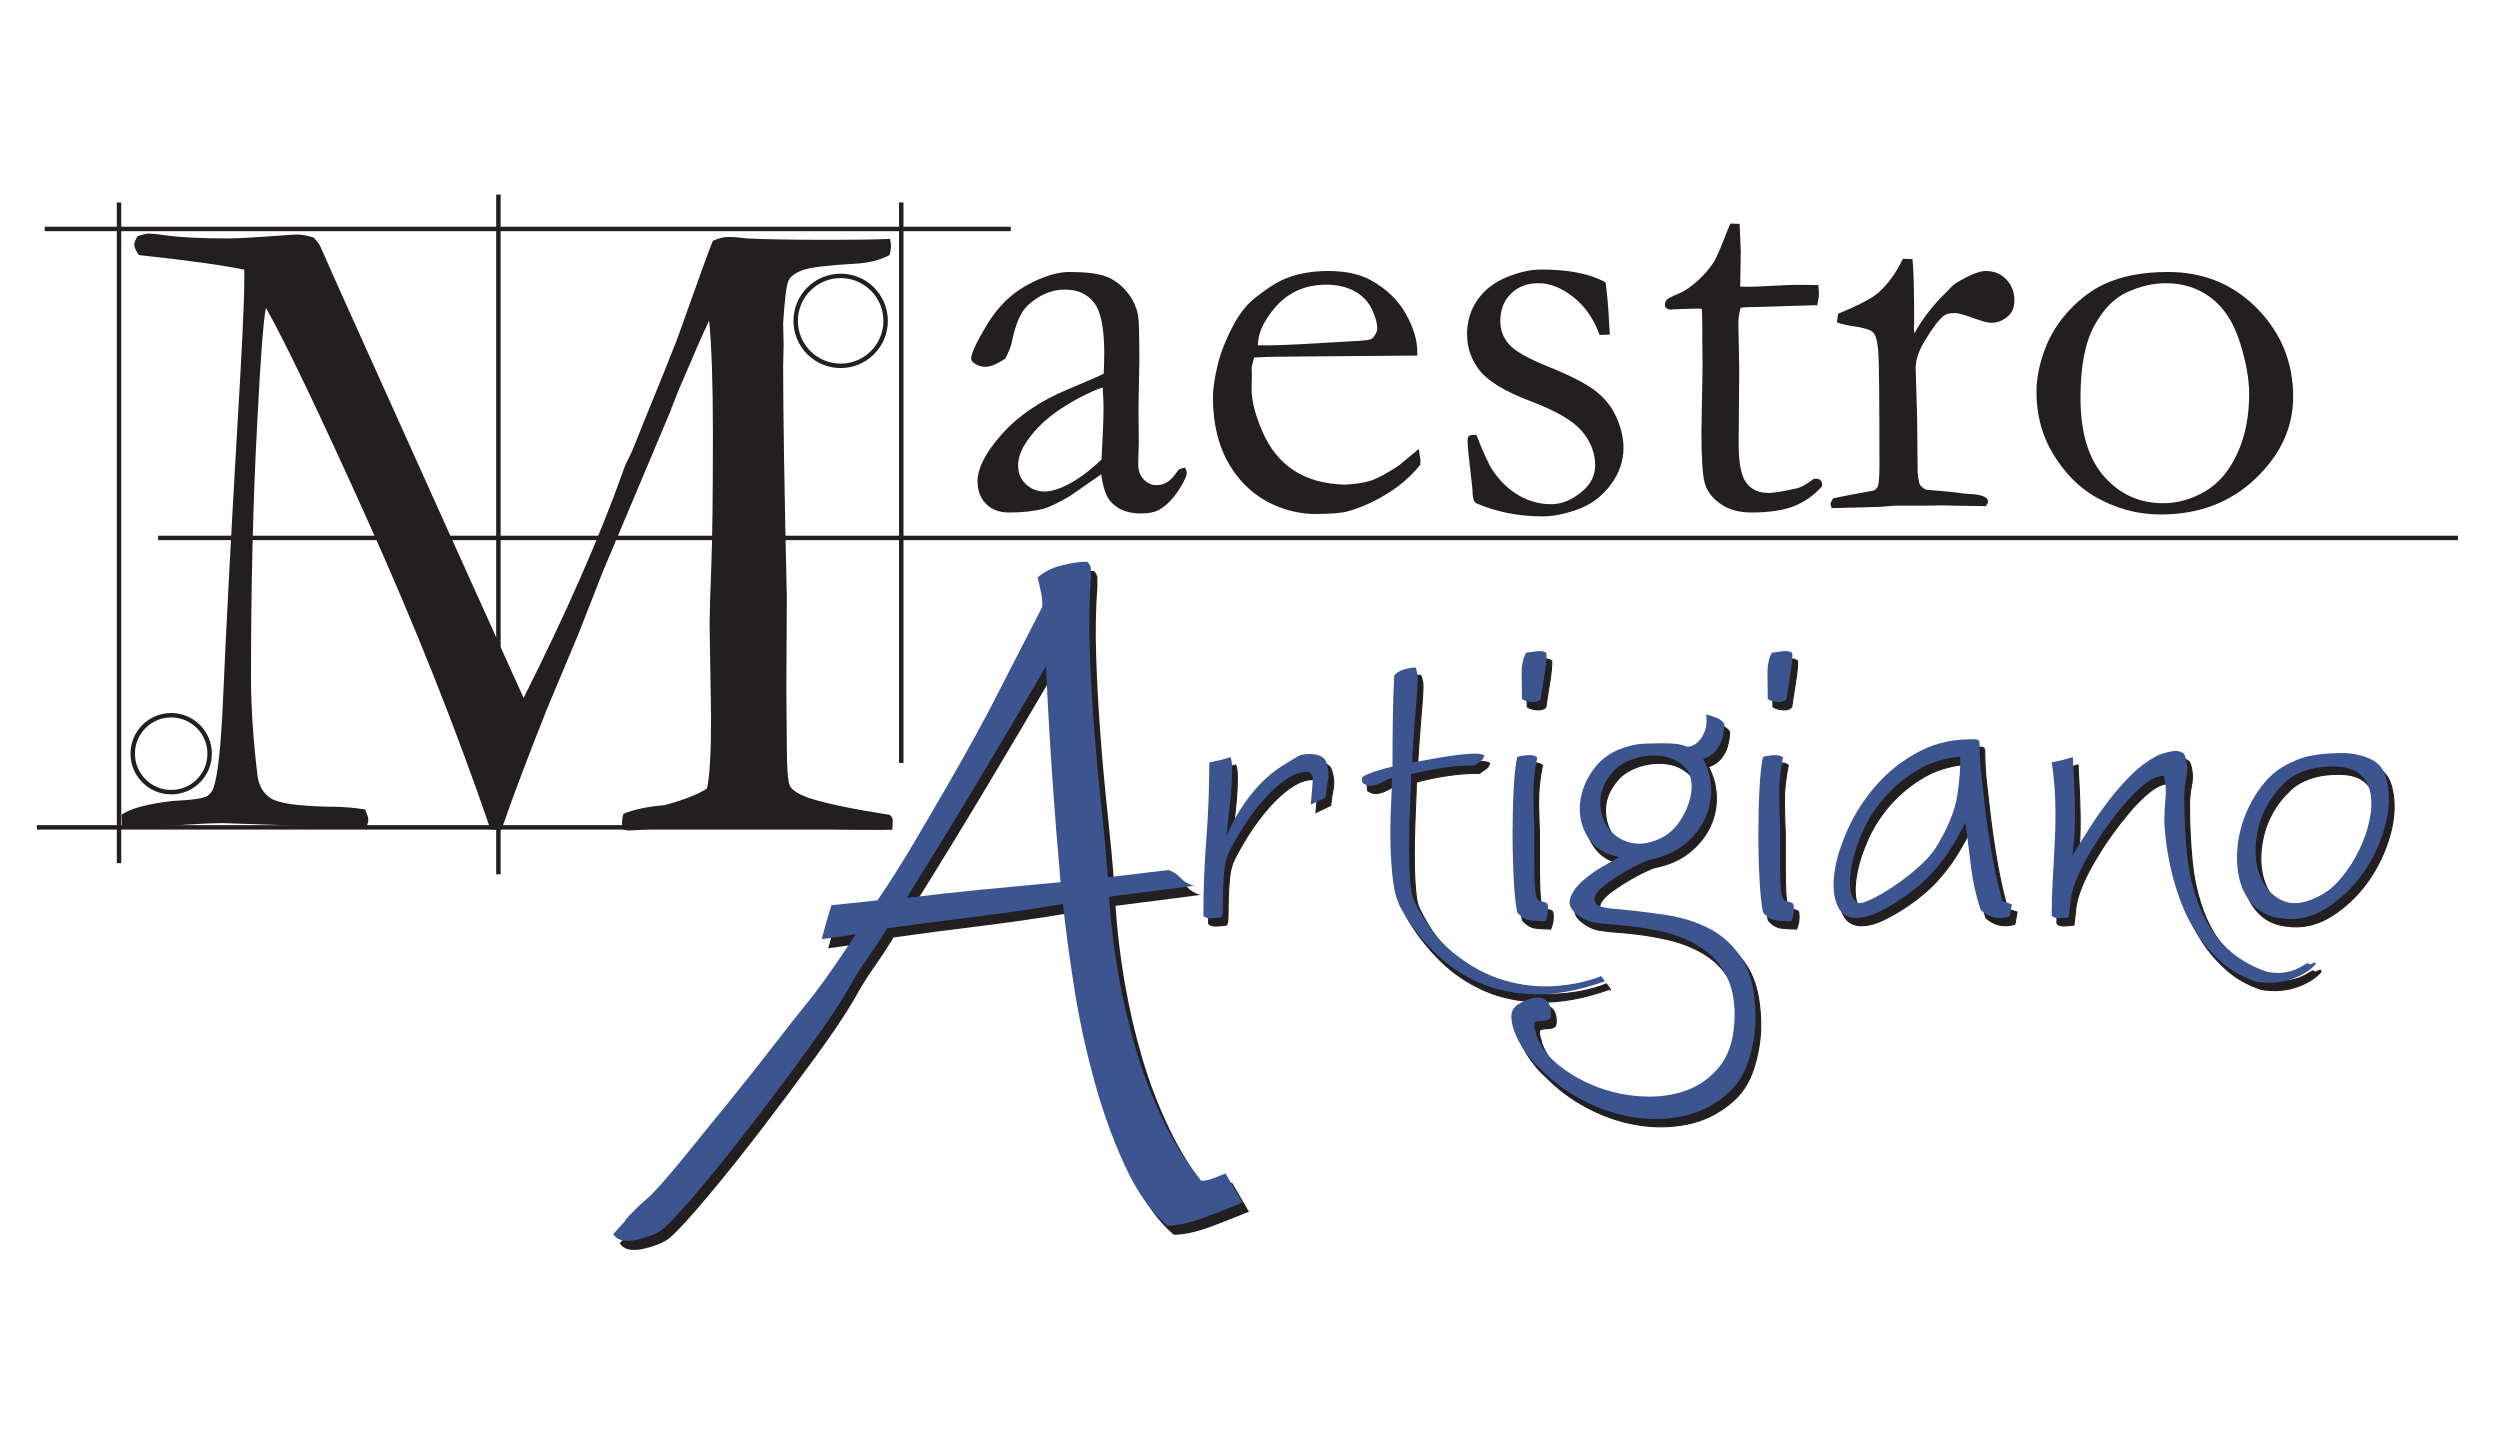 <?xml version="1.0" encoding="UTF-8" standalone="no"?>
<svg
   xmlns:dc="http://purl.org/dc/elements/1.1/"
   xmlns:cc="http://creativecommons.org/ns#"
   xmlns:rdf="http://www.w3.org/1999/02/22-rdf-syntax-ns#"
   xmlns:svg="http://www.w3.org/2000/svg"
   xmlns="http://www.w3.org/2000/svg"
   xmlns:sodipodi="http://sodipodi.sourceforge.net/DTD/sodipodi-0.dtd"
   xmlns:inkscape="http://www.inkscape.org/namespaces/inkscape"
   viewBox="0 0 260 150"
   height="150"
   width="260"
   xml:space="preserve"
   id="svg2"
   version="1.1"
   inkscape:version="0.91 r13725"
   sodipodi:docname="maestroartigiano.svg"><sodipodi:namedview
     pagecolor="#ffffff"
     bordercolor="#666666"
     borderopacity="1"
     objecttolerance="10"
     gridtolerance="10"
     guidetolerance="10"
     inkscape:pageopacity="0"
     inkscape:pageshadow="2"
     inkscape:window-width="1920"
     inkscape:window-height="1017"
     id="namedview48"
     showgrid="false"
     units="px"
     inkscape:zoom="0.24977523"
     inkscape:cx="726.65332"
     inkscape:cy="316.78"
     inkscape:window-x="-8"
     inkscape:window-y="-8"
     inkscape:window-maximized="1"
     inkscape:current-layer="svg2" /><defs
     id="defs6" /><g
     transform="matrix(0.231,0,0,-0.231,3.838,130)"
     id="g10"><g
       transform="scale(0.1,0.1)"
       id="g12"><path
         id="path14"
         style="fill:#231f20;fill-opacity:1;fill-rule:nonzero;stroke:none"
         d="m 5836.55,2079.34 c -4.4,-22.01 -8.39,-48.01 -11.9,-77.93 l -66.03,-31.68 c 5.29,58.09 8.36,96.37 9.25,114.87 0.89,18.51 -7.46,29.51 -25.07,33.02 -26.42,0 -54.17,-8.81 -83.22,-26.41 -29.07,-17.61 -58.99,-42.27 -89.81,-73.94 -30.81,-31.72 -61.21,-69.13 -91.13,-112.27 -29.92,-43.15 -58.09,-90.27 -84.5,-141.31 -12.36,-22.91 -20.3,-50.62 -23.8,-83.19 -3.51,-32.61 -5.72,-64.73 -6.61,-96.44 -0.89,-31.7 -1.3,-58.98 -1.3,-81.85 0,-22.9 -2.65,-36.11 -7.91,-39.62 -10.6,-1.76 -25.11,-3.06 -43.62,-3.98 -18.5,-0.87 -30.36,3.08 -35.63,11.89 0,116.21 4.41,231.11 13.21,344.68 8.81,113.55 13.21,228.45 13.21,344.7 17.61,3.52 33.88,7.06 48.87,10.57 14.96,3.5 30.36,7.91 46.22,13.2 5.27,-8.8 7.91,-29.06 7.91,-60.74 0,-31.7 -1.78,-66.47 -5.29,-104.33 -3.52,-37.88 -7.46,-75.3 -11.88,-112.27 -4.39,-36.97 -7.49,-63.38 -9.23,-79.24 24.62,56.34 51.03,104.77 79.23,145.28 28.17,40.51 56.78,74.84 85.84,103 29.03,28.17 57.64,51.08 85.84,68.68 28.17,17.61 52.83,32.57 73.98,44.92 7.02,3.51 17.16,6.15 30.37,7.91 13.2,1.75 26.41,1.75 39.62,0 13.2,-1.76 25.07,-5.71 35.62,-11.87 10.57,-6.19 17.61,-15.44 21.16,-27.75 8.8,-29.92 11,-55.89 6.6,-77.9"
         inkscape:connector-curvature="0" /><path
         id="path16"
         style="fill:none;stroke:#231f20;stroke-width:5;stroke-linecap:butt;stroke-linejoin:miter;stroke-miterlimit:4;stroke-dasharray:none;stroke-opacity:1"
         d="m 5836.55,2079.34 c -4.4,-22.01 -8.39,-48.01 -11.9,-77.93 l -66.03,-31.68 c 5.29,58.09 8.36,96.37 9.25,114.87 0.89,18.51 -7.46,29.51 -25.07,33.02 -26.42,0 -54.17,-8.81 -83.22,-26.41 -29.07,-17.61 -58.99,-42.27 -89.81,-73.94 -30.81,-31.72 -61.21,-69.13 -91.13,-112.27 -29.92,-43.15 -58.09,-90.27 -84.5,-141.31 -12.36,-22.91 -20.3,-50.62 -23.8,-83.19 -3.51,-32.61 -5.72,-64.73 -6.61,-96.44 -0.89,-31.7 -1.3,-58.98 -1.3,-81.85 0,-22.9 -2.65,-36.11 -7.91,-39.62 -10.6,-1.76 -25.11,-3.06 -43.62,-3.98 -18.5,-0.87 -30.36,3.08 -35.63,11.89 0,116.21 4.41,231.11 13.21,344.68 8.81,113.55 13.21,228.45 13.21,344.7 17.61,3.52 33.88,7.06 48.87,10.57 14.96,3.5 30.36,7.91 46.22,13.2 5.27,-8.8 7.91,-29.06 7.91,-60.74 0,-31.7 -1.78,-66.47 -5.29,-104.33 -3.52,-37.88 -7.46,-75.3 -11.88,-112.27 -4.39,-36.97 -7.49,-63.38 -9.23,-79.24 24.62,56.34 51.03,104.77 79.23,145.28 28.17,40.51 56.78,74.84 85.84,103 29.03,28.17 57.64,51.08 85.84,68.68 28.17,17.61 52.83,32.57 73.98,44.92 7.02,3.51 17.16,6.15 30.37,7.91 13.2,1.75 26.41,1.75 39.62,0 13.2,-1.76 25.07,-5.71 35.62,-11.87 10.57,-6.19 17.61,-15.44 21.16,-27.75 8.8,-29.92 11,-55.89 6.6,-77.9 z"
         inkscape:connector-curvature="0" /><path
         id="path18"
         style="fill:#231f20;fill-opacity:1;fill-rule:nonzero;stroke:none"
         d="m 6521.93,2164.7 c -8.8,-5.29 -17.61,-11.46 -26.41,-18.47 -49.32,0 -97.29,-3.53 -143.93,-10.55 -46.67,-7.06 -93.62,-16.75 -140.87,-29.07 0,-5.3 -0.45,-21.12 -1.27,-47.53 -0.86,-26.4 -2.14,-58.12 -3.82,-95.09 -1.72,-37.01 -3,-77.48 -3.82,-121.51 -0.86,-44.02 -0.86,-85.84 0,-125.46 0.82,-39.62 2.96,-75.73 6.36,-108.3 3.41,-32.57 8.5,-55.89 15.31,-69.99 49.28,-102.11 109.57,-181.79 180.9,-239.02 71.33,-57.23 145.72,-97.26 223.2,-120.2 77.48,-22.87 154.52,-31.68 231.12,-26.41 76.59,5.33 145.72,20.29 207.35,44.91 10.56,-14.06 16.71,-22.87 18.5,-26.41 1.75,-3.51 0.86,-2.65 -2.65,2.65 -114.45,-40.52 -218.35,-59.88 -311.69,-58.13 -93.34,1.79 -177.39,18.96 -252.24,51.53 -74.83,32.6 -141.31,77.48 -199.43,134.71 -58.12,57.22 -107.65,121.06 -148.57,191.49 -20.4,33.43 -34.06,77.9 -40.93,133.38 -6.92,55.43 -10.8,112.66 -11.69,171.68 -0.9,58.98 0,114.45 2.65,166.38 2.64,51.94 3.98,92.9 3.98,122.86 l 5.19,2.61 c -12.27,-1.75 -23.69,-5.71 -34.25,-11.87 -10.59,-6.19 -21.15,-11.45 -31.71,-15.85 -10.56,-4.41 -21.56,-7.05 -33.01,-7.94 -11.45,-0.9 -24.22,3.09 -38.28,11.89 -1.79,5.3 -2.65,14.11 -2.65,26.41 12.31,8.81 33.91,18.03 64.73,27.72 30.81,9.7 55.02,16.3 72.63,19.85 0,70.44 0.42,138.67 1.28,204.7 0.82,66.04 2.95,134.27 6.35,204.7 8.5,12.32 22.94,21.53 43.34,27.72 20.35,6.16 37.41,9.26 51.17,9.26 3.51,-3.55 5.68,-8.4 6.58,-14.56 0.89,-6.15 2.19,-11.86 3.98,-17.15 1.76,-12.32 1.31,-36.53 -1.34,-72.64 -2.64,-36.11 -5.74,-74.84 -9.25,-116.21 -3.51,-41.41 -6.54,-81.48 -9.08,-120.21 -2.55,-38.72 -3.82,-67.78 -3.82,-87.14 12.1,1.75 34.02,5.71 65.73,11.9 31.71,6.16 65.17,11.86 100.39,17.16 35.21,5.26 68.23,8.77 99.04,10.56 30.82,1.75 50.63,-0.89 59.43,-7.91 -3.54,-12.35 -9.69,-21.15 -18.5,-26.45"
         inkscape:connector-curvature="0" /><path
         id="path20"
         style="fill:none;stroke:#231f20;stroke-width:5;stroke-linecap:butt;stroke-linejoin:miter;stroke-miterlimit:4;stroke-dasharray:none;stroke-opacity:1"
         d="m 6521.93,2164.7 c -8.8,-5.29 -17.61,-11.46 -26.41,-18.47 -49.32,0 -97.29,-3.53 -143.93,-10.55 -46.67,-7.06 -93.62,-16.75 -140.87,-29.07 0,-5.3 -0.45,-21.12 -1.27,-47.53 -0.86,-26.4 -2.14,-58.12 -3.82,-95.09 -1.72,-37.01 -3,-77.48 -3.82,-121.51 -0.86,-44.02 -0.86,-85.84 0,-125.46 0.82,-39.62 2.96,-75.73 6.36,-108.3 3.41,-32.57 8.5,-55.89 15.31,-69.99 49.28,-102.11 109.57,-181.79 180.9,-239.02 71.33,-57.23 145.72,-97.26 223.2,-120.2 77.48,-22.87 154.52,-31.68 231.12,-26.41 76.59,5.33 145.72,20.29 207.35,44.91 10.56,-14.06 16.71,-22.87 18.5,-26.41 1.75,-3.51 0.86,-2.65 -2.65,2.65 -114.45,-40.52 -218.35,-59.88 -311.69,-58.13 -93.34,1.79 -177.39,18.96 -252.24,51.53 -74.83,32.6 -141.31,77.48 -199.43,134.71 -58.12,57.22 -107.65,121.06 -148.57,191.49 -20.4,33.43 -34.06,77.9 -40.93,133.38 -6.92,55.43 -10.8,112.66 -11.69,171.68 -0.9,58.98 0,114.45 2.65,166.38 2.64,51.94 3.98,92.9 3.98,122.86 l 5.19,2.61 c -12.27,-1.75 -23.69,-5.71 -34.25,-11.87 -10.59,-6.19 -21.15,-11.45 -31.71,-15.85 -10.56,-4.41 -21.56,-7.05 -33.01,-7.94 -11.45,-0.9 -24.22,3.09 -38.28,11.89 -1.79,5.3 -2.65,14.11 -2.65,26.41 12.31,8.81 33.91,18.03 64.73,27.72 30.81,9.7 55.02,16.3 72.63,19.85 0,70.44 0.42,138.67 1.28,204.7 0.82,66.04 2.95,134.27 6.35,204.7 8.5,12.32 22.94,21.53 43.34,27.72 20.35,6.16 37.41,9.26 51.17,9.26 3.51,-3.55 5.68,-8.4 6.58,-14.56 0.89,-6.15 2.19,-11.86 3.98,-17.15 1.76,-12.32 1.31,-36.53 -1.34,-72.64 -2.64,-36.11 -5.74,-74.84 -9.25,-116.21 -3.51,-41.41 -6.54,-81.48 -9.08,-120.21 -2.55,-38.72 -3.82,-67.78 -3.82,-87.14 12.1,1.75 34.02,5.71 65.73,11.9 31.71,6.16 65.17,11.86 100.39,17.16 35.21,5.26 68.23,8.77 99.04,10.56 30.82,1.75 50.63,-0.89 59.43,-7.91 -3.54,-12.35 -9.69,-21.15 -18.5,-26.45 z"
         inkscape:connector-curvature="0" /><path
         id="path22"
         style="fill:#231f20;fill-opacity:1;fill-rule:nonzero;stroke:none"
         d="m 6809.81,2548.17 c -7.05,-42.26 -12.34,-76.59 -15.86,-103 -8.8,-10.59 -22.45,-15 -40.96,-13.24 -18.5,1.75 -33.01,6.15 -43.57,13.24 0,28.13 -0.45,63.8 -1.31,106.96 -0.89,43.13 5.71,77.03 19.81,101.69 10.56,1.76 26.41,3.96 47.53,6.61 21.12,2.61 36.12,-0.45 44.92,-9.26 0,-26.41 -3.55,-60.77 -10.56,-103 z m 5.26,-1103.19 c -22.91,0 -45.33,1.34 -67.34,3.96 -22.01,2.68 -41.82,14.55 -59.42,35.66 -7.06,31.71 -12.36,81 -15.86,147.92 -3.51,66.93 -5.27,136.47 -5.27,208.65 0,72.19 1.76,140.43 5.27,204.71 3.5,64.28 8.8,110.5 15.86,138.67 8.79,3.5 23.76,6.15 44.88,7.94 21.11,1.75 36.1,-1.76 44.91,-10.55 -12.31,-59.92 -18.06,-117.15 -17.16,-171.72 0.86,-54.59 2.16,-99.47 3.95,-134.69 0,-10.59 0,-32.6 0,-66.03 0,-31.71 0,-66.06 0,-103 0,-37.01 0.87,-71.33 2.65,-103.04 1.75,-31.71 6.16,-51.93 13.21,-60.73 3.5,-5.31 11.45,-8.81 23.77,-10.57 12.3,-1.79 19.35,-6.18 21.14,-13.2 3.51,-26.42 -0.03,-51.08 -10.59,-73.98"
         inkscape:connector-curvature="0" /><path
         id="path24"
         style="fill:none;stroke:#231f20;stroke-width:5;stroke-linecap:butt;stroke-linejoin:miter;stroke-miterlimit:4;stroke-dasharray:none;stroke-opacity:1"
         d="m 6809.81,2548.17 c -7.05,-42.26 -12.34,-76.59 -15.86,-103 -8.8,-10.59 -22.45,-15 -40.96,-13.24 -18.5,1.75 -33.01,6.15 -43.57,13.24 0,28.13 -0.45,63.8 -1.31,106.96 -0.89,43.13 5.71,77.03 19.81,101.69 10.56,1.76 26.41,3.96 47.53,6.61 21.12,2.61 36.12,-0.45 44.92,-9.26 0,-26.41 -3.55,-60.77 -10.56,-103 z m 5.26,-1103.19 c -22.91,0 -45.33,1.34 -67.34,3.96 -22.01,2.68 -41.82,14.55 -59.42,35.66 -7.06,31.71 -12.36,81 -15.86,147.92 -3.51,66.93 -5.27,136.47 -5.27,208.65 0,72.19 1.76,140.43 5.27,204.71 3.5,64.28 8.8,110.5 15.86,138.67 8.79,3.5 23.76,6.15 44.88,7.94 21.11,1.75 36.1,-1.76 44.91,-10.55 -12.31,-59.92 -18.06,-117.15 -17.16,-171.72 0.86,-54.59 2.16,-99.47 3.95,-134.69 0,-10.59 0,-32.6 0,-66.03 0,-31.71 0,-66.06 0,-103 0,-37.01 0.87,-71.33 2.65,-103.04 1.75,-31.71 6.16,-51.93 13.21,-60.73 3.5,-5.31 11.45,-8.81 23.77,-10.57 12.3,-1.79 19.35,-6.18 21.14,-13.2 3.51,-26.42 -0.03,-51.08 -10.59,-73.98 z"
         inkscape:connector-curvature="0" /><path
         id="path26"
         style="fill:#231f20;fill-opacity:1;fill-rule:nonzero;stroke:none"
         d="m 7437.07,2144.03 c -27.31,24.66 -60.74,39.62 -100.36,44.92 -39.62,5.26 -80.13,1.31 -121.51,-11.9 -41.37,-13.21 -73.5,-33.02 -96.4,-59.43 -36.97,-42.27 -55.88,-86.29 -56.77,-132.07 -0.9,-45.77 10.55,-85.39 34.31,-118.85 23.77,-33.47 56.79,-55.93 99.06,-67.34 42.26,-11.46 88.93,-4.85 140.01,19.8 38.72,19.37 70.42,50.18 95.08,92.45 24.63,42.24 38.73,83.65 42.28,124.15 3.5,47.54 -8.4,83.62 -35.7,108.27 z M 7731.6,823.789 c -21.16,-69.5 -57.26,-124.527 -108.3,-165.039 -58.12,-47.531 -122.82,-78.348 -194.14,-92.48 -71.33,-14.071 -143.52,-15.379 -216.57,-3.95 -73.08,11.481 -143.52,33.942 -211.31,67.371 -67.82,33.457 -127.21,73.969 -178.29,121.5 l -50.17,47.528 c -12.31,12.351 -27.31,30.402 -44.91,54.133 -17.61,23.796 -32.57,49.32 -44.92,76.597 -12.28,27.34 -19.33,53.75 -21.12,79.231 -1.75,25.56 7.05,45.36 26.42,59.47 10.59,7.05 24.24,14.1 40.92,21.12 16.75,7.05 32.6,11.01 47.56,11.86 15,0.93 28.21,-2.61 39.62,-10.56 11.46,-7.87 18.96,-21.53 22.46,-40.92 3.51,-26.42 0.86,-41.83 -7.95,-46.23 -8.8,-4.389 -18.46,-6.6 -29.05,-6.6 -12.31,0 -22.43,-1.308 -30.37,-3.961 -7.88,-2.597 -9.22,-14.507 -3.96,-35.66 3.55,-7.008 5.3,-12.32 5.3,-15.847 0,-5.262 1.76,-11.43 5.26,-18.481 19.4,-49.312 54.17,-93.34 104.35,-132.101 50.17,-38.68 106.96,-69.95 170.34,-93.75 63.39,-23.731 130.31,-37.379 200.75,-40.918 70.43,-3.512 135.12,5.3 194.14,26.41 58.99,21.148 108.71,56.367 149.23,105.66 40.51,49.308 63.38,115.348 68.67,198.09 5.27,81.028 -5.29,149.258 -31.71,204.698 -26.4,55.48 -64.72,99.95 -114.9,133.38 -50.18,33.49 -110.05,58.15 -179.59,73.97 -69.54,15.85 -143.08,26.42 -220.56,31.67 -28.16,1.8 -55.88,4.86 -83.19,9.26 -27.3,4.4 -53.27,16.3 -77.9,35.66 -29.95,22.88 -40.1,47.94 -30.4,75.25 9.7,27.31 28.61,53.28 56.78,77.94 28.17,24.66 58.53,46.22 91.14,64.72 32.57,18.46 56.78,32.12 72.64,40.92 -65.14,12.32 -112.26,41.83 -141.32,88.5 -29.06,46.64 -40.96,97.7 -35.67,153.18 5.3,55.47 26.42,107.85 63.42,157.17 36.97,49.32 88.91,82.78 155.83,100.39 24.63,7.01 50.6,10.98 77.9,11.87 27.31,0.88 53.27,1.33 77.93,1.33 19.37,0 37.86,-0.89 55.48,-2.64 17.61,-1.79 35.22,-6.19 52.82,-13.22 26.42,1.76 48.42,16.76 66.04,45.02 17.61,28.28 23.76,61.84 18.49,100.71 14.08,-3.54 29.04,-8.39 44.89,-14.58 15.82,-6.19 28.16,-15.48 36.97,-27.83 0,-1.78 -0.45,-9.28 -1.31,-22.52 -0.89,-13.28 -3.95,-28.73 -9.25,-46.4 -5.29,-17.68 -14.51,-34.86 -27.72,-51.58 -13.2,-16.72 -32.15,-29.48 -56.78,-38.28 22.87,-42.27 34.74,-87.6 35.63,-136.02 0.89,-48.43 -9.25,-94.24 -30.37,-137.36 -21.12,-43.13 -52.38,-81 -93.75,-113.57 -41.41,-32.61 -93.78,-55.06 -157.17,-67.37 -5.3,-1.76 -18.5,-7.46 -39.62,-17.17 -21.12,-9.69 -44.47,-22 -69.99,-36.96 -25.55,-15 -50.66,-31.26 -75.29,-48.88 -24.65,-17.61 -41.81,-34.35 -51.51,-50.17 -9.7,-15.85 -10.12,-29.96 -1.31,-42.27 8.81,-12.31 34.33,-20.25 76.59,-23.76 81,-7.05 159.79,-16.31 236.41,-27.76 76.59,-11.42 144.38,-32.98 203.36,-64.69 58.98,-31.67 106.96,-77.45 143.96,-137.36 36.98,-59.85 56.34,-141.73 58.13,-245.63 1.76,-65.138 -7.94,-132.509 -29.06,-202.091"
         inkscape:connector-curvature="0" /><path
         id="path28"
         style="fill:none;stroke:#231f20;stroke-width:5;stroke-linecap:butt;stroke-linejoin:miter;stroke-miterlimit:4;stroke-dasharray:none;stroke-opacity:1"
         d="m 7437.07,2144.03 c -27.31,24.66 -60.74,39.62 -100.36,44.92 -39.62,5.26 -80.13,1.31 -121.51,-11.9 -41.37,-13.21 -73.5,-33.02 -96.4,-59.43 -36.97,-42.27 -55.88,-86.29 -56.77,-132.07 -0.9,-45.77 10.55,-85.39 34.31,-118.85 23.77,-33.47 56.79,-55.93 99.06,-67.34 42.26,-11.46 88.93,-4.85 140.01,19.8 38.72,19.37 70.42,50.18 95.08,92.45 24.63,42.24 38.73,83.65 42.28,124.15 3.5,47.54 -8.4,83.62 -35.7,108.27 z M 7731.6,823.789 c -21.16,-69.5 -57.26,-124.527 -108.3,-165.039 -58.12,-47.531 -122.82,-78.348 -194.14,-92.48 -71.33,-14.071 -143.52,-15.379 -216.57,-3.95 -73.08,11.481 -143.52,33.942 -211.31,67.371 -67.82,33.457 -127.21,73.969 -178.29,121.5 l -50.17,47.528 c -12.31,12.351 -27.31,30.402 -44.91,54.133 -17.61,23.796 -32.57,49.32 -44.92,76.597 -12.28,27.34 -19.33,53.75 -21.12,79.231 -1.75,25.56 7.05,45.36 26.42,59.47 10.59,7.05 24.24,14.1 40.92,21.12 16.75,7.05 32.6,11.01 47.56,11.86 15,0.93 28.21,-2.61 39.62,-10.56 11.46,-7.87 18.96,-21.53 22.46,-40.92 3.51,-26.42 0.86,-41.83 -7.95,-46.23 -8.8,-4.389 -18.46,-6.6 -29.05,-6.6 -12.31,0 -22.43,-1.308 -30.37,-3.961 -7.88,-2.597 -9.22,-14.507 -3.96,-35.66 3.55,-7.008 5.3,-12.32 5.3,-15.847 0,-5.262 1.76,-11.43 5.26,-18.481 19.4,-49.312 54.17,-93.34 104.35,-132.101 50.17,-38.68 106.96,-69.95 170.34,-93.75 63.39,-23.731 130.31,-37.379 200.75,-40.918 70.43,-3.512 135.12,5.3 194.14,26.41 58.99,21.148 108.71,56.367 149.23,105.66 40.51,49.308 63.38,115.348 68.67,198.09 5.27,81.028 -5.29,149.258 -31.71,204.698 -26.4,55.48 -64.72,99.95 -114.9,133.38 -50.18,33.49 -110.05,58.15 -179.59,73.97 -69.54,15.85 -143.08,26.42 -220.56,31.67 -28.16,1.8 -55.88,4.86 -83.19,9.26 -27.3,4.4 -53.27,16.3 -77.9,35.66 -29.95,22.88 -40.1,47.94 -30.4,75.25 9.7,27.31 28.61,53.28 56.78,77.94 28.17,24.66 58.53,46.22 91.14,64.72 32.57,18.46 56.78,32.12 72.64,40.92 -65.14,12.32 -112.26,41.83 -141.32,88.5 -29.06,46.64 -40.96,97.7 -35.67,153.18 5.3,55.47 26.42,107.85 63.42,157.17 36.97,49.32 88.91,82.78 155.83,100.39 24.63,7.01 50.6,10.98 77.9,11.87 27.31,0.88 53.27,1.33 77.93,1.33 19.37,0 37.86,-0.89 55.48,-2.64 17.61,-1.79 35.22,-6.19 52.82,-13.22 26.42,1.76 48.42,16.76 66.04,45.02 17.61,28.28 23.76,61.84 18.49,100.71 14.08,-3.54 29.04,-8.39 44.89,-14.58 15.82,-6.19 28.16,-15.48 36.97,-27.83 0,-1.78 -0.45,-9.28 -1.31,-22.52 -0.89,-13.28 -3.95,-28.73 -9.25,-46.4 -5.29,-17.68 -14.51,-34.86 -27.72,-51.58 -13.2,-16.72 -32.15,-29.48 -56.78,-38.28 22.87,-42.27 34.74,-87.6 35.63,-136.02 0.89,-48.43 -9.25,-94.24 -30.37,-137.36 -21.12,-43.13 -52.38,-81 -93.75,-113.57 -41.41,-32.61 -93.78,-55.06 -157.17,-67.37 -5.3,-1.76 -18.5,-7.46 -39.62,-17.17 -21.12,-9.69 -44.47,-22 -69.99,-36.96 -25.55,-15 -50.66,-31.26 -75.29,-48.88 -24.65,-17.61 -41.81,-34.35 -51.51,-50.17 -9.7,-15.85 -10.12,-29.96 -1.31,-42.27 8.81,-12.31 34.33,-20.25 76.59,-23.76 81,-7.05 159.79,-16.31 236.41,-27.76 76.59,-11.42 144.38,-32.98 203.36,-64.69 58.98,-31.67 106.96,-77.45 143.96,-137.36 36.98,-59.85 56.34,-141.73 58.13,-245.63 1.76,-65.138 -7.94,-132.509 -29.06,-202.091 z"
         inkscape:connector-curvature="0" /><path
         id="path30"
         style="fill:#231f20;fill-opacity:1;fill-rule:nonzero;stroke:none"
         d="m 7916.47,2548.17 c -7.05,-42.26 -12.34,-76.59 -15.85,-103 -8.81,-10.59 -22.46,-15 -40.97,-13.24 -18.49,1.75 -33,6.15 -43.57,13.24 0,28.13 -0.44,63.8 -1.31,106.96 -0.89,43.13 5.71,77.03 19.81,101.69 10.56,1.76 26.42,3.96 47.53,6.61 21.12,2.61 36.12,-0.45 44.92,-9.26 0,-26.41 -3.54,-60.77 -10.56,-103 z m 5.26,-1103.19 c -22.9,0 -45.33,1.34 -67.33,3.96 -22.01,2.68 -41.83,14.55 -59.43,35.66 -7.05,31.71 -12.35,81 -15.86,147.92 -3.51,66.93 -5.26,136.47 -5.26,208.65 0,72.19 1.75,140.43 5.26,204.71 3.51,64.28 8.81,110.5 15.86,138.67 8.8,3.5 23.77,6.15 44.88,7.94 21.11,1.75 36.11,-1.76 44.91,-10.55 -12.31,-59.92 -18.06,-117.15 -17.16,-171.72 0.86,-54.59 2.17,-99.47 3.96,-134.69 0,-10.59 0,-32.6 0,-66.03 0,-31.71 0,-66.06 0,-103 0,-37.01 0.86,-71.33 2.64,-103.04 1.76,-31.71 6.16,-51.93 13.21,-60.73 3.51,-5.31 11.45,-8.81 23.77,-10.57 12.31,-1.79 19.36,-6.18 21.15,-13.2 3.5,-26.42 -0.04,-51.08 -10.6,-73.98"
         inkscape:connector-curvature="0" /><path
         id="path32"
         style="fill:none;stroke:#231f20;stroke-width:5;stroke-linecap:butt;stroke-linejoin:miter;stroke-miterlimit:4;stroke-dasharray:none;stroke-opacity:1"
         d="m 7916.47,2548.17 c -7.05,-42.26 -12.34,-76.59 -15.85,-103 -8.81,-10.59 -22.46,-15 -40.97,-13.24 -18.49,1.75 -33,6.15 -43.57,13.24 0,28.13 -0.44,63.8 -1.31,106.96 -0.89,43.13 5.71,77.03 19.81,101.69 10.56,1.76 26.42,3.96 47.53,6.61 21.12,2.61 36.12,-0.45 44.92,-9.26 0,-26.41 -3.54,-60.77 -10.56,-103 z m 5.26,-1103.19 c -22.9,0 -45.33,1.34 -67.33,3.96 -22.01,2.68 -41.83,14.55 -59.43,35.66 -7.05,31.71 -12.35,81 -15.86,147.92 -3.51,66.93 -5.26,136.47 -5.26,208.65 0,72.19 1.75,140.43 5.26,204.71 3.51,64.28 8.81,110.5 15.86,138.67 8.8,3.5 23.77,6.15 44.88,7.94 21.11,1.75 36.11,-1.76 44.91,-10.55 -12.31,-59.92 -18.06,-117.15 -17.16,-171.72 0.86,-54.59 2.17,-99.47 3.96,-134.69 0,-10.59 0,-32.6 0,-66.03 0,-31.71 0,-66.06 0,-103 0,-37.01 0.86,-71.33 2.64,-103.04 1.76,-31.71 6.16,-51.93 13.21,-60.73 3.51,-5.31 11.45,-8.81 23.77,-10.57 12.31,-1.79 19.36,-6.18 21.15,-13.2 3.5,-26.42 -0.04,-51.08 -10.6,-73.98 z"
         inkscape:connector-curvature="0" /><path
         id="path34"
         style="fill:#231f20;fill-opacity:1;fill-rule:nonzero;stroke:none"
         d="m 8485.62,2122.91 c -57.23,-35.21 -106.09,-76.62 -146.61,-124.15 -40.51,-47.53 -72.64,-98.15 -96.4,-151.87 -23.77,-53.72 -40.03,-103.9 -48.84,-150.54 -8.8,-46.67 -10.14,-85.84 -3.98,-117.55 6.15,-31.71 19.8,-49.32 40.96,-52.82 15.82,1.75 39.58,11 71.29,27.71 31.71,16.72 65.17,37.42 100.39,62.08 35.22,24.66 68.24,51.08 99.05,79.24 30.81,28.17 54.13,54.58 69.99,79.24 54.58,88.04 87.15,166.84 97.73,236.42 10.57,69.53 14.97,128.1 13.22,175.63 -73.98,-7.05 -139.56,-28.17 -196.8,-63.39 z m 421.31,-648.87 -2.65,-7.91 c -49.32,-14.1 -92.45,-4.4 -129.42,29.07 -21.15,63.35 -35.69,128.07 -43.61,194.1 -7.91,66.03 -16.26,132.52 -25.07,199.44 -26.41,-51.07 -50.63,-93.34 -72.64,-126.8 -22.01,-33.46 -48.87,-67.79 -80.55,-103 -15.88,-17.62 -37,-37.42 -63.41,-59.44 -26.41,-22.01 -54.61,-42.71 -84.54,-62.08 -29.92,-19.35 -60.29,-36.52 -91.1,-51.48 -30.82,-14.99 -58.57,-23.35 -83.19,-25.11 -47.57,-5.25 -80.59,11.46 -99.06,50.19 -18.49,38.72 -23.76,88.48 -15.85,149.22 7.91,60.74 28.17,127.22 60.74,199.44 32.57,72.19 76.14,139.11 130.76,200.75 54.58,61.62 119.31,111.8 194.14,150.53 74.83,38.73 158.89,56.33 252.23,52.83 10.55,0 15.86,-6.16 15.86,-18.48 0,-47.55 2.6,-94.67 7.91,-141.3 5.29,-46.68 10.55,-92.9 15.85,-138.68 8.8,-73.98 19.36,-146.62 31.7,-217.91 12.32,-71.32 28.18,-142.17 47.53,-212.6 l 42.28,-13.22 -7.91,-47.56"
         inkscape:connector-curvature="0" /><path
         id="path36"
         style="fill:none;stroke:#231f20;stroke-width:5;stroke-linecap:butt;stroke-linejoin:miter;stroke-miterlimit:4;stroke-dasharray:none;stroke-opacity:1"
         d="m 8485.62,2122.91 c -57.23,-35.21 -106.09,-76.62 -146.61,-124.15 -40.51,-47.53 -72.64,-98.15 -96.4,-151.87 -23.77,-53.72 -40.03,-103.9 -48.84,-150.54 -8.8,-46.67 -10.14,-85.84 -3.98,-117.55 6.15,-31.71 19.8,-49.32 40.96,-52.82 15.82,1.75 39.58,11 71.29,27.71 31.71,16.72 65.17,37.42 100.39,62.08 35.22,24.66 68.24,51.08 99.05,79.24 30.81,28.17 54.13,54.58 69.99,79.24 54.58,88.04 87.15,166.84 97.73,236.42 10.57,69.53 14.97,128.1 13.22,175.63 -73.98,-7.05 -139.56,-28.17 -196.8,-63.39 z m 421.31,-648.87 -2.65,-7.91 c -49.32,-14.1 -92.45,-4.4 -129.42,29.07 -21.15,63.35 -35.69,128.07 -43.61,194.1 -7.91,66.03 -16.26,132.52 -25.07,199.44 -26.41,-51.07 -50.63,-93.34 -72.64,-126.8 -22.01,-33.46 -48.87,-67.79 -80.55,-103 -15.88,-17.62 -37,-37.42 -63.41,-59.44 -26.41,-22.01 -54.61,-42.71 -84.54,-62.08 -29.92,-19.35 -60.29,-36.52 -91.1,-51.48 -30.82,-14.99 -58.57,-23.35 -83.19,-25.11 -47.57,-5.25 -80.59,11.46 -99.06,50.19 -18.49,38.72 -23.76,88.48 -15.85,149.22 7.91,60.74 28.17,127.22 60.74,199.44 32.57,72.19 76.14,139.11 130.76,200.75 54.58,61.62 119.31,111.8 194.14,150.53 74.83,38.73 158.89,56.33 252.23,52.83 10.55,0 15.86,-6.16 15.86,-18.48 0,-47.55 2.6,-94.67 7.91,-141.3 5.29,-46.68 10.55,-92.9 15.85,-138.68 8.8,-73.98 19.36,-146.62 31.7,-217.91 12.32,-71.32 28.18,-142.17 47.53,-212.6 l 42.28,-13.22 z"
         inkscape:connector-curvature="0" /><path
         id="path38"
         style="fill:#231f20;fill-opacity:1;fill-rule:nonzero;stroke:none"
         d="m 10174.7,1184.36 c -47.5,-16.68 -100.3,-20.67 -158.5,-11.87 -59.83,19.4 -111.36,48.02 -154.49,85.84 -43.12,37.87 -80.09,80.14 -110.91,126.78 -30.81,46.7 -55.92,95.99 -75.29,147.92 -19.39,51.92 -34.35,101.69 -44.91,149.22 -10.56,47.54 -18.02,90.69 -22.42,129.41 -4.41,38.73 -6.6,67.79 -6.6,87.19 0,31.68 1.75,65.14 5.26,100.35 3.51,35.23 0.89,68.69 -7.91,100.39 -26.42,0 -55.03,-12.34 -85.85,-37 -30.81,-24.66 -60.77,-54.17 -89.83,-88.49 -29.06,-34.32 -55.92,-68.68 -80.54,-103 -24.66,-34.32 -43.16,-62.07 -55.48,-83.2 -28.16,-45.77 -49.29,-83.64 -63.39,-113.56 -14.09,-29.95 -24.66,-56.37 -31.71,-79.24 -7.05,-22.9 -11.44,-44.02 -13.2,-63.38 -1.76,-19.4 -4.4,-42.27 -7.91,-68.68 -8.81,-1.76 -22.46,-3.07 -40.96,-4 -18.5,-0.85 -30.37,3.1 -35.63,11.91 0,58.12 1.76,115.8 5.26,173.03 3.51,57.22 6.6,114.86 9.25,172.98 2.65,58.12 3.1,115.8 1.35,173.03 -1.79,57.23 -7.05,114.02 -15.86,170.34 29.92,5.3 61.63,13.21 95.1,23.77 5.26,-89.8 8.32,-160.68 9.22,-212.61 0.88,-51.97 0.43,-92.48 -1.31,-121.51 -1.79,-29.06 -3.55,-51.52 -5.31,-67.34 -1.74,-15.85 -3.5,-31.71 -5.25,-47.56 l -2.66,0 c 24.63,40.51 50.6,82.33 77.9,125.46 27.31,43.13 56.79,85.4 88.5,126.81 31.71,41.36 65.17,79.68 100.38,114.9 35.23,35.21 73.95,64.24 116.21,87.15 7.02,3.5 17.58,7.5 31.68,11.89 14.1,4.41 27.76,7.46 40.96,9.22 13.21,1.76 25.08,0.86 35.66,-2.65 10.57,-3.5 17.62,-11.45 21.13,-23.76 8.79,-29.92 10.1,-60.29 3.95,-91.11 -6.16,-30.81 -9.22,-61.21 -9.22,-91.13 0,-84.53 3.96,-167.74 11.87,-249.62 7.91,-81.89 25.1,-158.03 51.51,-228.47 26.42,-70.43 64.25,-132.06 113.57,-184.89 49.31,-52.82 114.46,-93.3 195.48,-121.47 28.1,-5.3 52.4,-6.61 72.6,-3.99 20.3,2.69 37.9,7.09 52.8,13.2 15,6.19 27.3,12.36 37,18.51 9.7,6.19 17.2,10.15 22.5,11.9 3.5,-5.3 7.5,-7.05 11.9,-5.3 4.4,1.79 8.3,3.55 11.8,5.26 3.5,1.79 6.2,2.65 8,2.65 1.7,0 2.6,-2.61 2.6,-7.91 -24.6,-28.16 -60.7,-50.62 -108.3,-67.37"
         inkscape:connector-curvature="0" /><path
         id="path40"
         style="fill:none;stroke:#231f20;stroke-width:5;stroke-linecap:butt;stroke-linejoin:miter;stroke-miterlimit:4;stroke-dasharray:none;stroke-opacity:1"
         d="m 10174.7,1184.36 c -47.5,-16.68 -100.3,-20.67 -158.5,-11.87 -59.83,19.4 -111.36,48.02 -154.49,85.84 -43.12,37.87 -80.09,80.14 -110.91,126.78 -30.81,46.7 -55.92,95.99 -75.29,147.92 -19.39,51.92 -34.35,101.69 -44.91,149.22 -10.56,47.54 -18.02,90.69 -22.42,129.41 -4.41,38.73 -6.6,67.79 -6.6,87.19 0,31.68 1.75,65.14 5.26,100.35 3.51,35.23 0.89,68.69 -7.91,100.39 -26.42,0 -55.03,-12.34 -85.85,-37 -30.81,-24.66 -60.77,-54.17 -89.83,-88.49 -29.06,-34.32 -55.92,-68.68 -80.54,-103 -24.66,-34.32 -43.16,-62.07 -55.48,-83.2 -28.16,-45.77 -49.29,-83.64 -63.39,-113.56 -14.09,-29.95 -24.66,-56.37 -31.71,-79.24 -7.05,-22.9 -11.44,-44.02 -13.2,-63.38 -1.76,-19.4 -4.4,-42.27 -7.91,-68.68 -8.81,-1.76 -22.46,-3.07 -40.96,-4 -18.5,-0.85 -30.37,3.1 -35.63,11.91 0,58.12 1.76,115.8 5.26,173.03 3.51,57.22 6.6,114.86 9.25,172.98 2.65,58.12 3.1,115.8 1.35,173.03 -1.79,57.23 -7.05,114.02 -15.86,170.34 29.92,5.3 61.63,13.21 95.1,23.77 5.26,-89.8 8.32,-160.68 9.22,-212.61 0.88,-51.97 0.43,-92.48 -1.31,-121.51 -1.79,-29.06 -3.55,-51.52 -5.31,-67.34 -1.74,-15.85 -3.5,-31.71 -5.25,-47.56 l -2.66,0 c 24.63,40.51 50.6,82.33 77.9,125.46 27.31,43.13 56.79,85.4 88.5,126.81 31.71,41.36 65.17,79.68 100.38,114.9 35.23,35.21 73.95,64.24 116.21,87.15 7.02,3.5 17.58,7.5 31.68,11.89 14.1,4.41 27.76,7.46 40.96,9.22 13.21,1.76 25.08,0.86 35.66,-2.65 10.57,-3.5 17.62,-11.45 21.13,-23.76 8.79,-29.92 10.1,-60.29 3.95,-91.11 -6.16,-30.81 -9.22,-61.21 -9.22,-91.13 0,-84.53 3.96,-167.74 11.87,-249.62 7.91,-81.89 25.1,-158.03 51.51,-228.47 26.42,-70.43 64.25,-132.06 113.57,-184.89 49.31,-52.82 114.46,-93.3 195.48,-121.47 28.1,-5.3 52.4,-6.61 72.6,-3.99 20.3,2.69 37.9,7.09 52.8,13.2 15,6.19 27.3,12.36 37,18.51 9.7,6.19 17.2,10.15 22.5,11.9 3.5,-5.3 7.5,-7.05 11.9,-5.3 4.4,1.79 8.3,3.55 11.8,5.26 3.5,1.79 6.2,2.65 8,2.65 1.7,0 2.6,-2.61 2.6,-7.91 -24.6,-28.16 -60.7,-50.62 -108.3,-67.37 z"
         inkscape:connector-curvature="0" /><path
         id="path42"
         style="fill:#231f20;fill-opacity:1;fill-rule:nonzero;stroke:none"
         d="m 10263.2,2130.82 c -27.3,-7.05 -50.6,-15.85 -70,-26.4 -19.4,-10.57 -34.8,-21.57 -46.2,-33.02 -11.5,-11.46 -21.6,-21.57 -30.4,-30.37 -51.1,-59.88 -83.2,-125.91 -96.4,-198.1 -13.2,-72.23 -9.7,-135.6 10.6,-190.18 20.2,-54.58 54.5,-92.87 103,-114.88 48.4,-22.01 107.8,-12.79 178.3,27.73 31.6,17.6 62,44.43 91.1,80.54 29,36.11 54.1,75.74 75.2,118.86 21.2,43.13 36.6,87.15 46.3,132.06 9.7,44.91 11.4,85.4 5.3,121.52 -6.2,36.1 -22.5,65.58 -48.9,88.48 -26.4,22.9 -65.2,34.36 -116.2,34.36 -40.5,0 -74.4,-3.55 -101.7,-10.6 z m 331.5,-260.17 c -21.2,-76.59 -54.2,-146.58 -99.1,-209.96 -44.9,-63.42 -99.1,-115.36 -162.4,-155.86 -63.4,-40.52 -130.3,-56.34 -200.7,-47.53 -51.1,5.29 -92.5,23.35 -124.2,54.16 -31.71,30.82 -53.72,68.65 -66.03,113.56 -12.34,44.92 -16.31,93.79 -11.9,146.62 4.4,52.81 16.71,104.31 36.97,154.48 20.26,50.18 47.16,95.95 80.56,137.37 33.5,41.37 73.1,72.62 118.9,93.75 5.2,1.75 13.1,5.26 23.7,10.55 10.6,5.3 25.1,10.57 43.6,15.86 18.5,5.3 42.3,9.7 71.3,13.21 29.1,3.51 65.6,5.29 109.7,5.29 40.5,-1.78 79.2,-11.04 116.2,-27.75 36.9,-16.71 60.7,-47.97 71.3,-93.75 15.8,-63.42 13.2,-133.4 -7.9,-210"
         inkscape:connector-curvature="0" /><path
         id="path44"
         style="fill:none;stroke:#231f20;stroke-width:5;stroke-linecap:butt;stroke-linejoin:miter;stroke-miterlimit:4;stroke-dasharray:none;stroke-opacity:1"
         d="m 10263.2,2130.82 c -27.3,-7.05 -50.6,-15.85 -70,-26.4 -19.4,-10.57 -34.8,-21.57 -46.2,-33.02 -11.5,-11.46 -21.6,-21.57 -30.4,-30.37 -51.1,-59.88 -83.2,-125.91 -96.4,-198.1 -13.2,-72.23 -9.7,-135.6 10.6,-190.18 20.2,-54.58 54.5,-92.87 103,-114.88 48.4,-22.01 107.8,-12.79 178.3,27.73 31.6,17.6 62,44.43 91.1,80.54 29,36.11 54.1,75.74 75.2,118.86 21.2,43.13 36.6,87.15 46.3,132.06 9.7,44.91 11.4,85.4 5.3,121.52 -6.2,36.1 -22.5,65.58 -48.9,88.48 -26.4,22.9 -65.2,34.36 -116.2,34.36 -40.5,0 -74.4,-3.55 -101.7,-10.6 z m 331.5,-260.17 c -21.2,-76.59 -54.2,-146.58 -99.1,-209.96 -44.9,-63.42 -99.1,-115.36 -162.4,-155.86 -63.4,-40.52 -130.3,-56.34 -200.7,-47.53 -51.1,5.29 -92.5,23.35 -124.2,54.16 -31.71,30.82 -53.72,68.65 -66.03,113.56 -12.34,44.92 -16.31,93.79 -11.9,146.62 4.4,52.81 16.71,104.31 36.97,154.48 20.26,50.18 47.16,95.95 80.56,137.37 33.5,41.37 73.1,72.62 118.9,93.75 5.2,1.75 13.1,5.26 23.7,10.55 10.6,5.3 25.1,10.57 43.6,15.86 18.5,5.3 42.3,9.7 71.3,13.21 29.1,3.51 65.6,5.29 109.7,5.29 40.5,-1.78 79.2,-11.04 116.2,-27.75 36.9,-16.71 60.7,-47.97 71.3,-93.75 15.8,-63.42 13.2,-133.4 -7.9,-210 z"
         inkscape:connector-curvature="0" /><path
         id="path46"
         style="fill:#231f20;fill-opacity:1;fill-rule:nonzero;stroke:none"
         d="m 4599.81,2100.78 c -10.94,160.14 -20.02,322.05 -27.24,485.82 -101.94,-174.71 -204.77,-348.45 -308.49,-521.31 -103.73,-172.85 -210.13,-346.6 -319.29,-521.31 116.45,14.58 232,27.3 346.59,38.24 114.6,10.87 230.15,21.81 346.67,32.74 -14.58,163.71 -27.37,325.7 -38.24,485.82 z M 5290.33,106.809 C 5222.99,81.359 5165.69,68.57 5118.44,68.57 5045.6,130.469 4981.9,220.652 4927.36,339.031 c -54.62,118.371 -100.98,247.68 -139.22,388 -38.24,140.258 -68.23,280.499 -90.04,420.749 -21.87,140.25 -38.24,263.24 -49.11,368.89 -131.04,-21.87 -262.96,-41.06 -395.78,-57.43 -132.88,-16.38 -264.81,-33.71 -395.78,-51.87 -29.09,-47.39 -59.08,-92.92 -90.03,-136.67 -30.96,-43.75 -59.16,-89.21 -84.61,-136.54 C 3642.76,1064.89 3583.6,976.52 3505.33,869.07 3427.05,761.629 3346.09,653.219 3262.45,543.93 3178.75,434.629 3098.68,334.48 3022.26,243.41 2945.84,152.352 2889.44,90.441 2853.05,57.629 2827.6,35.82 2787.57,18.562 2732.95,5.762 c -54.61,-12.652 -91,-4.473 -109.16,24.629 l 54.62,60.051 c 0,3.641 5.43,10.938 16.37,21.801 10.87,11 22.7,22.77 35.43,35.559 12.72,12.73 25.44,24.558 38.24,35.488 12.72,10.941 20.91,18.242 24.55,21.883 36.39,36.449 86.39,93.82 150.09,172.168 63.69,78.269 130.96,161.16 201.95,248.582 70.99,87.418 137.36,171.199 199.27,251.41 61.9,80.129 109.23,140.248 141.96,180.278 65.49,80.14 141.91,187.64 229.26,322.46 L 3562.7,1358.2 c 10.86,43.67 25.44,94.64 43.67,152.96 l 207.45,21.88 c 54.55,80.14 108.2,164.81 160.96,254.09 52.75,89.28 102.83,174.84 150.15,256.84 47.32,81.99 91,159.37 131.03,232.21 40.03,72.85 72.77,134.82 98.22,185.86 l 196.52,382.5 c 7.29,10.87 7.29,34.53 0,70.99 -7.29,36.45 -12.79,60.12 -16.37,71.05 29.09,25.45 65.48,43.68 109.16,54.62 43.67,10.94 81.92,16.44 114.66,16.44 10.87,-10.94 16.37,-21.88 16.37,-32.81 0,-10.94 0,-23.67 0,-38.25 -7.29,-94.71 -9.15,-199.47 -5.5,-314.2 3.64,-114.73 10.04,-232.22 19.12,-352.45 9.08,-120.24 20.01,-239.58 32.74,-357.96 12.72,-118.43 22.77,-226.77 30.06,-325.13 l 272.93,32.81 c 21.81,-7.29 39.97,-19.19 54.55,-35.57 14.58,-16.36 34.6,-28.2 60.05,-35.48 l -382.1,-49.18 0,-5.44 c 7.29,-109.3 20.92,-222.24 40.93,-338.83 20.01,-116.59 46.43,-230.431 79.17,-341.521 32.74,-111.149 73.67,-217.688 122.78,-319.699 49.11,-102 106.48,-193.078 172.03,-273.211 18.16,0 36.31,3.652 54.55,10.941 18.15,7.289 36.38,14.582 54.6,21.871 l 76.43,-131.172 c -43.68,-18.23 -99.19,-40.097 -166.53,-65.55"
         inkscape:connector-curvature="0" /><path
         id="path48"
         style="fill:#3c5590;fill-opacity:1;fill-rule:nonzero;stroke:none"
         d="m 5813.06,2114.55 c -4.4,-22.01 -8.39,-48.01 -11.9,-77.93 l -66.03,-31.67 c 5.29,58.09 8.36,96.36 9.25,114.88 0.9,18.49 -7.46,29.5 -25.07,33 -26.41,0 -54.17,-8.8 -83.23,-26.4 -29.06,-17.62 -58.99,-42.27 -89.8,-73.95 -30.81,-31.71 -61.22,-69.13 -91.14,-112.25 -29.92,-43.17 -58.08,-90.29 -84.5,-141.32 -12.34,-22.91 -20.29,-50.63 -23.79,-83.2 -3.52,-32.6 -5.71,-64.72 -6.61,-96.43 -0.89,-31.71 -1.3,-58.99 -1.3,-81.86 0,-22.9 -2.66,-36.1 -7.91,-39.62 -10.6,-1.74 -25.11,-3.05 -43.61,-3.98 -18.51,-0.86 -30.37,3.1 -35.63,11.89 0,116.22 4.4,231.13 13.2,344.68 8.8,113.57 13.21,228.47 13.21,344.71 17.61,3.51 33.88,7.05 48.87,10.57 14.96,3.5 30.37,7.91 46.22,13.2 5.27,-8.81 7.91,-29.06 7.91,-60.74 0,-31.7 -1.78,-66.48 -5.29,-104.34 -3.51,-37.87 -7.47,-75.29 -11.87,-112.26 -4.4,-36.97 -7.5,-63.38 -9.25,-79.24 24.63,56.33 51.04,104.76 79.24,145.27 28.16,40.52 56.78,74.84 85.84,103.01 29.02,28.16 57.63,51.07 85.84,68.68 28.17,17.61 52.83,32.57 73.98,44.91 7.01,3.52 17.16,6.15 30.36,7.91 13.22,1.76 26.42,1.76 39.62,0 13.22,-1.76 25.08,-5.7 35.64,-11.85 10.55,-6.19 17.61,-15.45 21.15,-27.76 8.8,-29.92 11.01,-55.9 6.6,-77.91"
         inkscape:connector-curvature="0" /><path
         id="path50"
         style="fill:#3c5590;fill-opacity:1;fill-rule:nonzero;stroke:none"
         d="m 6498.44,2199.92 c -8.81,-5.3 -17.61,-11.45 -26.41,-18.47 -49.32,0 -97.3,-3.54 -143.93,-10.56 -46.67,-7.05 -93.61,-16.75 -140.87,-29.05 0,-5.31 -0.45,-21.13 -1.28,-47.54 -0.86,-26.41 -2.13,-58.13 -3.82,-95.1 -1.71,-36.99 -2.98,-77.48 -3.8,-121.5 -0.86,-44.03 -0.86,-85.84 0,-125.46 0.82,-39.62 2.94,-75.73 6.35,-108.3 3.41,-32.57 8.5,-55.89 15.31,-69.99 49.28,-102.11 109.58,-181.79 180.9,-239.03 71.33,-57.22 145.72,-97.25 223.21,-120.19 77.48,-22.87 154.52,-31.68 231.11,-26.42 76.59,5.33 145.71,20.3 207.34,44.92 10.56,-14.07 16.72,-22.87 18.51,-26.41 1.76,-3.51 0.86,-2.65 -2.65,2.64 -114.46,-40.51 -218.36,-59.87 -311.7,-58.12 -93.34,1.79 -177.39,18.95 -252.22,51.52 -74.84,32.61 -141.32,77.48 -199.45,134.72 -58.11,57.23 -107.64,121.05 -148.57,191.49 -20.39,33.43 -34.04,77.89 -40.92,133.37 -6.91,55.44 -10.8,112.67 -11.7,171.68 -0.89,58.99 0,114.46 2.65,166.39 2.66,51.93 3.99,92.89 3.99,122.85 l 5.2,2.62 c -12.29,-1.76 -23.7,-5.71 -34.26,-11.87 -10.6,-6.19 -21.15,-11.45 -31.71,-15.86 -10.55,-4.4 -21.56,-7.04 -33.02,-7.94 -11.45,-0.89 -24.2,3.09 -38.28,11.9 -1.78,5.29 -2.64,14.1 -2.64,26.41 12.31,8.8 33.91,18.02 64.72,27.73 30.82,9.69 55.03,16.3 72.64,19.84 0,70.43 0.41,138.67 1.27,204.7 0.83,66.03 2.96,134.26 6.37,204.7 8.49,12.31 22.94,21.53 43.33,27.72 20.36,6.15 37.42,9.25 51.18,9.25 3.5,-3.54 5.67,-8.39 6.56,-14.55 0.9,-6.15 2.21,-11.86 3.99,-17.16 1.75,-12.31 1.31,-36.52 -1.34,-72.64 -2.65,-36.1 -5.75,-74.83 -9.25,-116.21 -3.51,-41.4 -6.53,-81.47 -9.08,-120.19 -2.54,-38.72 -3.82,-67.78 -3.82,-87.16 12.11,1.76 34.01,5.72 65.72,11.9 31.72,6.17 65.18,11.87 100.39,17.16 35.23,5.28 68.24,8.77 99.05,10.57 30.82,1.76 50.63,-0.9 59.44,-7.91 -3.55,-12.34 -9.71,-21.15 -18.51,-26.45"
         inkscape:connector-curvature="0" /><path
         id="path52"
         style="fill:#3c5590;fill-opacity:1;fill-rule:nonzero;stroke:none"
         d="m 6786.32,2583.39 c -7.05,-42.27 -12.35,-76.59 -15.86,-103.01 -8.79,-10.59 -22.46,-14.99 -40.95,-13.23 -18.51,1.75 -33.02,6.15 -43.58,13.23 0,28.14 -0.45,63.8 -1.31,106.97 -0.89,43.12 5.71,77.03 19.81,101.69 10.56,1.75 26.41,3.95 47.53,6.61 21.12,2.61 36.11,-0.45 44.92,-9.26 0,-26.41 -3.55,-60.77 -10.56,-103 z m 5.26,-1103.19 c -22.9,0 -45.33,1.34 -67.34,3.95 -22.01,2.69 -41.82,14.55 -59.43,35.67 -7.05,31.71 -12.34,80.99 -15.85,147.92 -3.51,66.93 -5.26,136.46 -5.26,208.65 0,72.19 1.75,140.43 5.26,204.71 3.51,64.27 8.8,110.49 15.85,138.67 8.81,3.5 23.77,6.15 44.88,7.94 21.12,1.74 36.12,-1.75 44.92,-10.56 -12.31,-59.91 -18.05,-117.14 -17.16,-171.72 0.86,-54.58 2.16,-99.46 3.95,-134.68 0,-10.59 0,-32.6 0,-66.03 0,-31.71 0,-66.07 0,-103 0,-37.01 0.86,-71.33 2.65,-103.05 1.76,-31.71 6.16,-51.92 13.21,-60.73 3.51,-5.29 11.45,-8.81 23.76,-10.56 12.31,-1.78 19.37,-6.19 21.15,-13.21 3.51,-26.4 -0.03,-51.06 -10.59,-73.97"
         inkscape:connector-curvature="0" /><path
         id="path54"
         style="fill:#3c5590;fill-opacity:1;fill-rule:nonzero;stroke:none"
         d="m 7413.58,2179.25 c -27.32,24.66 -60.74,39.62 -100.36,44.91 -39.62,5.27 -80.13,1.31 -121.51,-11.89 -41.37,-13.21 -73.49,-33.02 -96.39,-59.44 -36.98,-42.26 -55.89,-86.29 -56.79,-132.06 -0.89,-45.77 10.56,-85.4 34.33,-118.85 23.76,-33.47 56.77,-55.92 99.04,-67.35 42.27,-11.44 88.94,-4.84 140.01,19.81 38.73,19.37 70.44,50.18 95.1,92.45 24.63,42.23 38.73,83.64 42.26,124.15 3.51,47.54 -8.39,83.61 -35.69,108.27 z M 7708.11,859.02 c -21.15,-69.52 -57.27,-124.551 -108.3,-165.051 -58.13,-47.528 -122.81,-78.348 -194.14,-92.477 -71.33,-14.082 -143.52,-15.383 -216.57,-3.961 -73.08,11.489 -143.52,33.949 -211.3,67.371 -67.82,33.469 -127.22,73.977 -178.29,121.508 l -50.18,47.531 c -12.31,12.348 -27.3,30.399 -44.91,54.129 -17.62,23.809 -32.58,49.321 -44.92,76.59 -12.28,27.34 -19.33,53.76 -21.12,79.24 -1.75,25.55 7.05,45.37 26.41,59.47 10.6,7.04 24.25,14.09 40.93,21.11 16.75,7.05 32.61,11.01 47.57,11.87 14.99,0.93 28.2,-2.62 39.62,-10.56 11.45,-7.88 18.94,-21.53 22.46,-40.93 3.5,-26.41 0.86,-41.82 -7.95,-46.22 -8.8,-4.4 -18.47,-6.61 -29.07,-6.61 -12.31,0 -22.42,-1.3 -30.36,-3.95 -7.88,-2.61 -9.22,-14.51 -3.95,-35.67 3.53,-7.012 5.29,-12.301 5.29,-15.851 0,-5.258 1.76,-11.407 5.26,-18.457 19.4,-49.321 54.16,-93.34 104.35,-132.102 50.18,-38.691 106.95,-69.949 170.34,-93.758 63.38,-23.73 130.31,-37.383 200.74,-40.922 70.44,-3.519 135.13,5.289 194.15,26.41 58.98,21.149 108.72,56.36 149.22,105.649 40.52,49.32 63.39,115.351 68.69,198.101 5.26,81.02 -5.3,149.26 -31.71,204.7 -26.42,55.47 -64.73,99.94 -114.91,133.37 -50.17,33.5 -110.05,58.16 -179.6,73.98 -69.53,15.86 -143.06,26.41 -220.54,31.68 -28.18,1.78 -55.89,4.84 -83.21,9.24 -27.3,4.41 -53.27,16.3 -77.89,35.67 -29.96,22.87 -40.1,47.94 -30.4,75.25 9.7,27.31 28.62,53.27 56.78,77.93 28.16,24.66 58.54,46.22 91.14,64.73 32.57,18.47 56.78,32.12 72.63,40.92 -65.14,12.32 -112.26,41.82 -141.31,88.49 -29.06,46.64 -40.97,97.72 -35.66,153.19 5.29,55.47 26.4,107.85 63.42,157.16 36.97,49.32 88.89,82.79 155.83,100.4 24.61,7.01 50.58,10.97 77.89,11.86 27.31,0.89 53.28,1.34 77.94,1.34 19.35,0 37.86,-0.89 55.46,-2.64 17.61,-1.8 35.22,-6.19 52.84,-13.21 26.4,1.75 48.41,16.75 66.02,45.02 17.61,28.27 23.77,61.83 18.51,100.7 14.06,-3.54 29.02,-8.4 44.88,-14.58 15.82,-6.19 28.16,-15.48 36.97,-27.83 0,-1.79 -0.45,-9.28 -1.31,-22.53 -0.89,-13.27 -3.95,-28.71 -9.24,-46.39 -5.31,-17.68 -14.53,-34.87 -27.73,-51.59 -13.2,-16.72 -32.16,-29.47 -56.78,-38.28 22.88,-42.27 34.74,-87.6 35.63,-136.02 0.9,-48.41 -9.25,-94.23 -30.36,-137.36 -21.12,-43.12 -52.38,-80.99 -93.76,-113.55 -41.41,-32.61 -93.79,-55.07 -157.17,-67.39 -5.29,-1.75 -18.51,-7.46 -39.62,-17.15 -21.11,-9.7 -44.47,-22.02 -69.99,-36.98 -25.56,-14.99 -50.65,-31.26 -75.28,-48.86 -24.66,-17.61 -41.82,-34.36 -51.53,-50.18 -9.69,-15.86 -10.1,-29.96 -1.29,-42.28 8.79,-12.31 34.31,-20.25 76.59,-23.76 80.98,-7.05 159.78,-16.3 236.4,-27.75 76.6,-11.42 144.38,-32.99 203.36,-64.7 58.99,-31.67 106.97,-77.45 143.97,-137.35 36.97,-59.84 56.34,-141.74 58.12,-245.63 1.75,-65.139 -7.95,-132.51 -29.06,-202.08"
         inkscape:connector-curvature="0" /><path
         id="path56"
         style="fill:#3c5590;fill-opacity:1;fill-rule:nonzero;stroke:none"
         d="m 7892.98,2583.39 c -7.05,-42.27 -12.34,-76.59 -15.86,-103.01 -8.79,-10.59 -22.45,-14.99 -40.95,-13.23 -18.51,1.75 -33.02,6.15 -43.58,13.23 0,28.14 -0.45,63.8 -1.31,106.97 -0.88,43.12 5.72,77.03 19.82,101.69 10.56,1.75 26.4,3.95 47.53,6.61 21.11,2.61 36.1,-0.45 44.91,-9.26 0,-26.41 -3.54,-60.77 -10.56,-103 z m 5.27,-1103.19 c -22.91,0 -45.33,1.34 -67.35,3.95 -22.01,2.69 -41.81,14.55 -59.42,35.67 -7.05,31.71 -12.35,80.99 -15.86,147.92 -3.51,66.93 -5.26,136.46 -5.26,208.65 0,72.19 1.75,140.43 5.26,204.71 3.51,64.27 8.81,110.49 15.86,138.67 8.8,3.5 23.76,6.15 44.87,7.94 21.13,1.74 36.12,-1.75 44.92,-10.56 -12.31,-59.91 -18.05,-117.14 -17.15,-171.72 0.86,-54.58 2.15,-99.46 3.95,-134.68 0,-10.59 0,-32.6 0,-66.03 0,-31.71 0,-66.07 0,-103 0,-37.01 0.86,-71.33 2.65,-103.05 1.75,-31.71 6.15,-51.92 13.2,-60.73 3.51,-5.29 11.46,-8.81 23.77,-10.56 12.31,-1.78 19.36,-6.19 21.14,-13.21 3.52,-26.4 -0.03,-51.06 -10.58,-73.97"
         inkscape:connector-curvature="0" /><path
         id="path58"
         style="fill:#3c5590;fill-opacity:1;fill-rule:nonzero;stroke:none"
         d="m 8462.15,2158.13 c -57.22,-35.22 -106.1,-76.62 -146.61,-124.15 -40.52,-47.53 -72.63,-98.16 -96.4,-151.88 -23.76,-53.72 -40.03,-103.9 -48.84,-150.54 -8.8,-46.66 -10.14,-85.84 -3.99,-117.54 6.16,-31.71 19.81,-49.32 40.96,-52.83 15.82,1.75 39.59,11.01 71.3,27.72 31.71,16.72 65.17,37.42 100.39,62.08 35.21,24.66 68.23,51.07 99.04,79.24 30.82,28.17 54.14,54.58 69.99,79.23 54.58,88.05 87.15,166.84 97.75,236.42 10.55,69.53 14.96,128.11 13.2,175.64 -73.97,-7.06 -139.56,-28.17 -196.79,-63.39 z m 421.3,-648.87 -2.64,-7.91 c -49.32,-14.1 -92.45,-4.4 -129.42,29.06 -21.15,63.35 -35.7,128.08 -43.61,194.1 -7.91,66.04 -16.27,132.52 -25.07,199.45 -26.42,-51.07 -50.63,-93.34 -72.64,-126.81 -22.01,-33.46 -48.87,-67.78 -80.54,-103 -15.89,-17.61 -37.01,-37.42 -63.42,-59.43 -26.42,-22.01 -54.62,-42.72 -84.54,-62.07 -29.92,-19.37 -60.29,-36.53 -91.11,-51.49 -30.81,-15 -58.56,-23.36 -83.19,-25.1 -47.56,-5.27 -80.58,11.44 -99.04,50.17 -18.51,38.72 -23.77,88.49 -15.86,149.22 7.91,60.74 28.16,127.23 60.74,199.44 32.57,72.2 76.14,139.12 130.75,200.76 54.58,61.62 119.31,111.8 194.14,150.52 74.85,38.73 158.9,56.34 252.24,52.83 10.56,0 15.85,-6.16 15.85,-18.47 0,-47.56 2.62,-94.68 7.91,-141.31 5.3,-46.68 10.56,-92.89 15.86,-138.67 8.8,-73.98 19.36,-146.61 31.71,-217.91 12.31,-71.33 28.16,-142.18 47.53,-212.61 l 42.26,-13.2 -7.91,-47.57"
         inkscape:connector-curvature="0" /><path
         id="path60"
         style="fill:#3c5590;fill-opacity:1;fill-rule:nonzero;stroke:none"
         d="m 10151.2,1219.57 c -47.5,-16.68 -100.3,-20.66 -158.44,-11.86 -59.88,19.4 -111.41,48.01 -154.53,85.85 -43.14,37.86 -80.1,80.12 -110.92,126.76 -30.81,46.7 -55.92,95.99 -75.28,147.92 -19.4,51.94 -34.36,101.7 -44.92,149.22 -10.56,47.54 -18.02,90.71 -22.42,129.43 -4.4,38.72 -6.61,67.78 -6.61,87.17 0,31.68 1.76,65.14 5.26,100.37 3.51,35.21 0.9,68.68 -7.91,100.39 -26.41,0 -55.02,-12.36 -85.84,-37.01 -30.82,-24.66 -60.77,-54.18 -89.83,-88.49 -29.06,-34.32 -55.92,-68.68 -80.55,-103.01 -24.65,-34.32 -43.16,-62.07 -55.46,-83.18 -28.18,-45.78 -49.29,-83.66 -63.39,-113.58 -14.11,-29.95 -24.66,-56.35 -31.71,-79.23 -7.05,-22.91 -11.46,-44.02 -13.21,-63.38 -1.75,-19.4 -4.4,-42.27 -7.91,-68.69 -8.8,-1.75 -22.46,-3.05 -40.96,-3.98 -18.5,-0.86 -30.36,3.09 -35.63,11.89 0,58.13 1.75,115.8 5.27,173.03 3.5,57.23 6.6,114.87 9.24,172.99 2.65,58.12 3.1,115.8 1.34,173.03 -1.79,57.22 -7.05,114.01 -15.85,170.34 29.92,5.29 61.63,13.2 95.09,23.77 5.26,-89.81 8.33,-160.69 9.22,-212.62 0.9,-51.96 0.45,-92.48 -1.31,-121.5 -1.79,-29.07 -3.53,-51.53 -5.29,-67.35 -1.76,-15.85 -3.51,-31.7 -5.27,-47.56 l -2.64,0 c 24.63,40.51 50.59,82.34 77.9,125.47 27.3,43.13 56.78,85.39 88.48,126.8 31.71,41.37 65.18,79.69 100.39,114.9 35.22,35.22 73.95,64.24 116.22,87.15 7.02,3.52 17.57,7.5 31.68,11.9 14.09,4.41 27.75,7.47 40.95,9.21 13.21,1.76 25.07,0.86 35.67,-2.63 10.55,-3.52 17.6,-11.47 21.11,-23.77 8.81,-29.92 10.12,-60.29 3.95,-91.12 -6.15,-30.81 -9.2,-61.21 -9.2,-91.13 0,-84.53 3.95,-167.73 11.86,-249.61 7.91,-81.89 25.1,-158.03 51.51,-228.47 26.42,-70.43 64.25,-132.06 113.57,-184.89 49.32,-52.83 114.46,-93.31 195.47,-121.47 28.2,-5.29 52.4,-6.6 72.6,-4 20.3,2.69 37.9,7.09 52.8,13.22 15,6.19 27.3,12.34 37,18.49 9.7,6.19 17.2,10.15 22.5,11.91 3.5,-5.3 7.5,-7.05 11.9,-5.3 4.4,1.79 8.3,3.54 11.8,5.26 3.5,1.79 6.2,2.65 8,2.65 1.7,0 2.6,-2.61 2.6,-7.91 -24.6,-28.17 -60.7,-50.62 -108.3,-67.38"
         inkscape:connector-curvature="0" /><path
         id="path62"
         style="fill:#3c5590;fill-opacity:1;fill-rule:nonzero;stroke:none"
         d="m 10239.7,2166.04 c -27.3,-7.05 -50.6,-15.85 -70,-26.41 -19.4,-10.57 -34.8,-21.56 -46.2,-33.02 -11.5,-11.45 -21.6,-21.56 -30.4,-30.36 -51.1,-59.88 -83.2,-125.92 -96.39,-198.1 -13.21,-72.23 -9.69,-135.61 10.59,-190.19 20.2,-54.58 54.6,-92.86 103,-114.87 48.4,-22.01 107.8,-12.8 178.3,27.72 31.6,17.61 62,44.44 91.1,80.55 29,36.1 54.1,75.73 75.2,118.86 21.2,43.12 36.6,87.14 46.3,132.07 9.7,44.91 11.4,85.39 5.3,121.5 -6.2,36.11 -22.5,65.59 -48.9,88.49 -26.4,22.9 -65.2,34.36 -116.2,34.36 -40.5,0 -74.4,-3.55 -101.7,-10.6 z m 331.5,-260.18 c -21.2,-76.58 -54.2,-146.57 -99.1,-209.96 -44.9,-63.42 -99,-115.34 -162.4,-155.86 -63.4,-40.52 -130.3,-56.34 -200.7,-47.53 -51.1,5.29 -92.5,23.35 -124.19,54.17 -31.71,30.81 -53.72,68.64 -66.04,113.56 -12.35,44.92 -16.3,93.79 -11.9,146.62 4.4,52.82 16.73,104.3 36.98,154.48 20.26,50.19 47.12,95.96 80.55,137.36 33.5,41.38 73.1,72.64 118.9,93.76 5.2,1.75 13.2,5.26 23.8,10.55 10.5,5.3 25,10.57 43.5,15.86 18.5,5.29 42.3,9.7 71.4,13.2 29,3.52 65.5,5.29 109.6,5.29 40.5,-1.77 79.2,-11.03 116.2,-27.75 37,-16.71 60.7,-47.97 71.3,-93.75 15.8,-63.42 13.2,-133.4 -7.9,-210"
         inkscape:connector-curvature="0" /><path
         id="path64"
         style="fill:#3c5590;fill-opacity:1;fill-rule:nonzero;stroke:none"
         d="m 4570.46,2141.87 c -10.93,160.12 -20.01,322.04 -27.23,485.82 -101.94,-174.71 -204.77,-348.47 -308.5,-521.32 -103.72,-172.85 -210.13,-346.6 -319.29,-521.31 116.45,14.58 232,27.3 346.6,38.24 114.59,10.87 230.15,21.81 346.67,32.75 -14.58,163.7 -27.38,325.69 -38.25,485.82 z M 5260.99,147.891 c -67.34,-25.45 -124.64,-38.243 -171.89,-38.243 -72.85,61.903 -136.54,152.082 -191.09,270.454 -54.61,118.378 -100.97,247.687 -139.22,388.019 -38.24,140.238 -68.23,280.489 -90.04,420.749 -21.87,140.24 -38.24,263.23 -49.11,368.89 -131.03,-21.88 -262.96,-41.07 -395.78,-57.45 -132.88,-16.36 -264.81,-33.7 -395.77,-51.85 -29.1,-47.39 -59.09,-92.93 -90.04,-136.68 -30.95,-43.74 -59.15,-89.21 -84.6,-136.53 -40.04,-69.27 -99.19,-157.66 -177.47,-265.098 C 3397.71,802.719 3316.75,694.309 3233.11,585.012 3149.4,475.711 3069.34,375.57 2992.92,284.492 2916.49,193.43 2860.09,131.52 2823.71,98.711 c -25.45,-21.801 -65.49,-39.07 -120.1,-51.859 -54.62,-12.66 -91,-4.481 -109.16,24.617 l 54.61,60.051 c 0,3.652 5.44,10.929 16.37,21.8 10.87,11.012 22.7,22.782 35.43,35.571 12.72,12.718 25.45,24.55 38.24,35.488 12.73,10.93 20.91,18.23 24.56,21.871 36.38,36.461 86.39,93.82 150.09,172.172 63.69,78.269 130.96,161.16 201.94,248.578 70.99,87.43 137.37,171.199 199.27,251.41 61.91,80.129 109.23,140.24 141.97,180.28 65.48,80.13 141.9,187.64 229.26,322.45 l -152.84,-21.86 c 10.87,43.67 25.45,94.64 43.68,152.97 l 207.45,21.87 c 54.54,80.14 108.2,164.81 160.95,254.08 52.76,89.29 102.84,174.86 150.15,256.85 47.33,81.98 91,159.37 131.03,232.21 40.04,72.84 72.77,134.82 98.23,185.86 l 196.51,382.51 c 7.29,10.86 7.29,34.52 0,70.98 -7.29,36.45 -12.79,60.12 -16.37,71.05 29.1,25.45 65.48,43.68 109.16,54.62 43.68,10.93 81.92,16.44 114.66,16.44 10.87,-10.94 16.38,-21.88 16.38,-32.81 0,-10.94 0,-23.66 0,-38.25 -7.29,-94.71 -9.15,-199.47 -5.51,-314.2 3.65,-114.73 10.05,-232.21 19.12,-352.45 9.09,-120.23 20.02,-239.57 32.74,-357.95 12.73,-118.45 22.77,-226.78 30.06,-325.15 l 272.94,32.81 c 21.8,-7.28 39.96,-19.19 54.54,-35.55 14.59,-16.37 34.6,-28.21 60.05,-35.5 l -382.09,-49.18 0,-5.43 c 7.29,-109.3 20.91,-222.24 40.92,-338.83 20.02,-116.59 46.43,-230.43 79.17,-341.511 32.75,-111.149 73.67,-217.707 122.78,-319.707 49.11,-102.012 106.48,-193.071 172.03,-273.211 18.16,0 36.32,3.648 54.55,10.941 18.16,7.289 36.39,14.578 54.61,21.867 l 76.41,-131.168 c -43.67,-18.222 -99.17,-40.101 -166.51,-65.55"
         inkscape:connector-curvature="0" /><path
         id="path66"
         style="fill:#231f20;fill-opacity:1;fill-rule:nonzero;stroke:none"
         d="m 380.762,1959.84 c 42.785,28.89 120.133,49.52 232.008,61.9 87.011,4.13 138.808,11.7 155.382,22.7 11.043,8.26 19.328,18.54 24.868,30.91 20.703,50.91 35.867,189.12 45.57,414.67 12.656,293.68 33.082,684.58 61.25,1172.7 22.527,372.26 33.808,604.61 33.808,696.99 l 0,53.79 c -99.98,20.57 -258.253,42.54 -474.816,65.89 -13.894,20.6 -20.844,36.39 -20.844,47.4 0,6.87 4.817,19.22 14.516,37.1 23.453,8.22 41.375,12.35 53.824,12.35 11.039,0 35.215,-2.69 72.496,-8.02 67.653,-9.35 160.856,-13.99 279.574,-13.99 38.657,0 104.926,3.33 198.822,10.07 66.27,5.02 103.55,7.54 111.84,7.54 22.08,0 47.6,-4.51 76.62,-13.49 13.35,-13.82 23.39,-26.92 30.06,-39.34 l 86.36,-194.69 583.77,-1295.89 245.28,-542.88 c 190.77,379.21 339.01,716.39 444.72,1011.5 6.85,22.08 15.07,42.06 24.7,59.98 12.35,23.46 24.01,49.67 35.01,78.62 10.97,28.96 55.58,139.26 133.82,330.96 31.57,77.21 56.95,143.41 76.18,198.58 78.2,220.65 124.19,346.84 137.94,378.55 26.28,11.38 49.15,17.09 68.55,17.09 22.14,0 50.52,-2.2 85.15,-6.6 77.52,-4.27 203.53,-6.37 378.03,-6.37 108,0 196.63,1.38 265.85,4.16 2.76,-15.23 4.17,-26.31 4.17,-33.18 0,-9.7 -2.07,-22.87 -6.19,-39.45 -44.09,-23.46 -97.13,-36.55 -159.1,-39.31 -122.57,-6.91 -200.4,-16.58 -233.45,-28.99 -33.05,-12.41 -54.07,-28.27 -63.01,-47.57 -8.94,-19.32 -16.88,-82.77 -23.76,-190.35 l 2.06,-95.21 -2.06,-99.32 c 0,-206.9 5.5,-554.53 16.54,-1042.83 l -2.07,-405.58 2.07,-260.7 c 0,-102.11 4.81,-162.46 14.51,-181.07 9.67,-18.63 37.32,-36.21 82.95,-52.76 74.64,-24.82 196.24,-50.35 364.9,-76.56 9.64,-6.77 14.48,-15.56 14.48,-26.4 0,-12.21 -0.68,-25.83 -2.06,-40.9 l -95.3,0 c -81.51,0 -169.93,2.44 -265.27,7.22 -95.33,4.86 -146.44,7.27 -153.35,7.27 -283.21,0 -471.1,-3.34 -563.65,-10.08 -56.64,-5.02 -92.55,-7.54 -107.75,-7.54 -9.7,0 -20.05,2.8 -31.09,8.32 l 0,27.03 c 0,12.47 2.06,25.63 6.19,39.5 45.4,19.31 107.37,32.42 185.85,39.33 86.71,23.46 150.02,48.32 189.98,74.57 12.39,52.48 18.58,159.48 18.58,321.05 l -6.6,418.41 c 0,45.53 2.47,130.44 7.42,254.74 4.95,124.29 7.43,326.58 7.43,606.88 0,222.31 -5.71,390.76 -17.06,505.39 -23.38,-48.29 -69.47,-153.14 -138.18,-314.55 l -30.96,-78.66 -4.12,-12.41 -305.27,-724.33 -109.33,-279.4 -142.31,-339.38 c -61.91,-155.93 -114.83,-293.87 -158.86,-413.91 -19.26,-55.19 -35.04,-98.67 -47.43,-130.37 l -47.52,2.2 c -155.83,455.24 -341.65,922.22 -557.46,1400.95 -215.85,478.71 -367.17,794.63 -454.04,947.78 -11.56,-59.3 -24.52,-231.67 -38.933,-517.05 -18.746,-347.5 -28.102,-730.11 -28.102,-1147.9 0,-130.07 9.664,-276.58 28.993,-439.5 5.503,-46.56 25.552,-81.17 60.082,-103.73 34.53,-22.59 123.61,-35.25 267.22,-37.99 55.24,0 107.72,-4.14 157.45,-12.32 9.67,-21.46 14.52,-37.18 14.52,-47.19 0,-7.14 -3.45,-19.32 -10.32,-36.45 l -642.511,22.01 c -46.844,0 -119.824,-3.27 -218.973,-9.77 -55.097,-3.91 -134.301,-6.53 -237.578,-7.84 l -2.066,55.72"
         inkscape:connector-curvature="0" /><path
         id="path68"
         style="fill:#231f20;fill-opacity:1;fill-rule:nonzero;stroke:none"
         d="m 4793.17,3559.19 c 6.02,109.02 9.04,185.89 9.04,230.56 0,23.19 -1.3,54.52 -3.85,94.03 -58.05,-20.64 -119.58,-51.96 -184.55,-94.03 -65,-42.09 -116.55,-90.58 -154.65,-145.54 -27.72,-39.52 -41.59,-76.87 -41.59,-112.05 0,-33.5 11.46,-61.43 34.43,-83.75 22.98,-22.31 51.76,-33.46 86.43,-33.46 26.86,0 59.36,9.43 97.46,28.34 50.25,24.9 102.66,63.52 157.28,115.9 z m 376,-36.39 c 5.17,-11.21 7.78,-19.39 7.78,-24.55 0,-12.93 -10.35,-35.8 -31.02,-68.55 -26.73,-43.12 -56.44,-74.59 -89.18,-94.4 -20.71,-12.93 -49.15,-19.4 -85.33,-19.4 -62.04,0 -108.57,18.88 -139.59,56.65 -18.99,22.28 -32.33,62.18 -40.07,119.68 l -144.38,-100.08 c -50.69,-29.1 -89.38,-47.46 -116,-55.17 -42.99,-11.1 -94.54,-16.68 -154.7,-16.68 -43.85,0 -78.44,13.11 -103.79,39.21 -25.35,26.14 -38.01,59.81 -38.01,101.01 0,59.15 36.42,129.86 109.3,212.2 72.88,82.33 171.83,149.64 296.87,201.95 87.98,36.87 141.87,60.42 161.71,70.74 1.72,28.82 2.58,60.26 2.58,94.3 0,110.92 -15.3,186.03 -45.91,225.34 -30.61,39.28 -74.36,58.95 -131.24,58.95 -59.5,0 -115.07,-23.56 -166.8,-70.61 -31.92,-29.64 -56.06,-85.43 -72.43,-167.35 -5.16,-22.66 -15,-47.08 -29.58,-73.22 -36.9,-24.42 -66.51,-36.59 -88.79,-36.59 -18.89,0 -36.05,5.6 -51.45,16.88 -8.6,6.06 -12.87,12.97 -12.87,20.75 0,22.48 23.8,73.35 71.47,152.52 47.63,79.17 107.71,138.42 180.28,177.81 72.53,39.34 135.85,59.05 189.94,59.05 73.81,0 128.77,-6.71 164.81,-20.06 36.04,-13.38 67.82,-36.86 95.3,-70.5 27.45,-33.63 44.2,-70.25 50.22,-109.91 3.43,-18.99 5.15,-86.67 5.15,-203.05 l -3.85,-205.67 1.27,-150.02 c 0,-19.84 -0.44,-36.66 -1.27,-50.45 -0.89,-25 -1.3,-43.54 -1.3,-55.61 0,-28.48 8.18,-51.31 24.55,-68.54 16.37,-17.27 35.8,-25.86 58.22,-25.86 32.78,0 60.81,16.44 84.13,49.35 l 15.54,20.8 c 4.3,2.59 13.8,5.61 28.44,9.08"
         inkscape:connector-curvature="0" /><path
         id="path70"
         style="fill:#231f20;fill-opacity:1;fill-rule:nonzero;stroke:none"
         d="m 5496.86,4073.08 60.43,0 c 43.71,0 173.98,6.6 390.83,19.8 34.29,1.73 55.3,5.16 63.01,10.39 15.4,16.44 23.14,31.13 23.14,44.12 0,26.83 -8.6,57.34 -25.72,91.52 -17.13,34.19 -43.51,60.57 -79.07,79.17 -35.56,18.61 -76.94,27.93 -124.06,27.93 -99.46,0 -179.15,-37.52 -239.13,-112.53 -46.29,-56.95 -69.43,-110.4 -69.43,-160.4 z m 717.9,-46.23 -517.01,-3.99 -97.99,-1.17 c -39.03,0 -78.9,-1.23 -119.62,-3.64 -7.69,-25.8 -11.54,-43.41 -11.54,-52.86 l 1.27,-12.86 0,-12.9 -1.27,-63.18 c 0,-52.41 16.46,-116.66 49.45,-192.7 32.98,-76.04 80.1,-134.02 141.35,-173.99 61.22,-39.96 137.67,-61.25 229.35,-63.79 48.81,2.58 87.78,8.63 116.91,18.12 29.13,9.49 70.26,31.54 123.36,66.1 l 92.52,76.46 7.7,-51.83 c 0,-6.05 -0.45,-12.56 -1.28,-19.43 -38.62,-48.94 -87.53,-91.87 -146.74,-128.77 -59.22,-36.94 -119.31,-63.93 -180.22,-81.13 -29.2,-7.7 -77.25,-11.59 -144.17,-11.59 -60.95,0 -120.99,12.48 -180.21,37.42 -87.56,37.83 -156.42,98.67 -206.63,182.52 -50.21,83.85 -75.28,185.54 -75.28,305.09 0,37.83 7.08,86.43 21.25,145.78 14.17,59.33 39.72,122.54 76.7,189.64 24.89,45.57 55.37,82.99 91.48,112.23 51.51,41.26 96.64,70.09 135.3,86.42 55.81,23.22 120.67,34.84 194.59,34.84 79.85,0 145.16,-14.68 195.86,-44.02 68.71,-38.86 120.03,-88.98 153.97,-150.26 33.91,-61.32 50.9,-117.45 50.9,-168.38 l 0,-18.13"
         inkscape:connector-curvature="0" /><path
         id="path72"
         style="fill:#231f20;fill-opacity:1;fill-rule:nonzero;stroke:none"
         d="m 6480.66,3670.28 c 31.78,-81.48 55.85,-134.2 72.19,-158.21 32.63,-48.9 71.74,-86.83 117.27,-113.84 45.54,-27.03 94.92,-40.51 148.21,-40.51 48.96,0 97.5,21.12 145.64,63.42 34.36,31.92 51.55,69.03 51.55,111.33 0,56.06 -20.22,107.85 -60.63,155.31 -40.44,46.57 -117.21,91.21 -230.29,133.86 -113.08,42.64 -188.98,88.07 -227.67,136.36 -38.73,48.22 -58.09,103.38 -58.09,165.43 0,58.6 15.85,110.29 47.63,155.1 31.78,44.78 75.57,78.62 131.38,101.46 55.82,22.83 107.34,34.26 154.6,34.26 60.93,0 115.69,-4.71 164.22,-14.14 48.49,-9.43 90.34,-23.97 125.56,-43.64 6.88,-43.89 12.45,-108.44 16.75,-193.67 l 2.58,-41.3 c -11.14,-0.89 -20.54,-1.31 -28.23,-1.31 l -17.99,0 c -25.76,71.44 -65.04,128.04 -117.84,169.8 -52.79,41.74 -104.93,62.62 -156.44,62.62 -51.52,0 -93.14,-15.78 -124.91,-47.29 -31.78,-31.53 -47.64,-72.77 -47.64,-123.73 0,-38.87 12.9,-73.43 38.73,-103.63 25.79,-30.27 86.18,-64.49 181.21,-102.66 95.02,-38.17 164.26,-73.91 207.7,-107.13 43.4,-33.26 75.45,-73.63 96.08,-121.13 20.64,-47.53 30.96,-92.86 30.96,-136.02 0,-59.6 -19.57,-115.32 -58.64,-167.11 -39.07,-51.83 -88.04,-88.32 -146.85,-109.47 -58.85,-21.15 -111.46,-31.74 -157.83,-31.74 -109.09,0 -209.58,20.05 -301.48,60.15 -8.6,6.84 -13.31,19.71 -14.17,38.59 0,7.7 -0.86,20.15 -2.57,37.31 -13.76,115.76 -20.61,184.34 -20.61,205.8 0,10.29 2.13,17.13 6.4,20.57 4.26,3.44 15.34,5.16 33.22,5.16"
         inkscape:connector-curvature="0" /><path
         id="path74"
         style="fill:#231f20;fill-opacity:1;fill-rule:nonzero;stroke:none"
         d="m 7624.56,4621.14 41.33,-1.3 5.27,-122.92 -2.58,-159.16 c 16.3,-0.9 26.61,-1.31 30.92,-1.31 22.31,0 64.86,1.72 127.58,5.16 40.39,2.58 79.04,3.89 115.98,3.89 17.16,0 42.92,-0.45 77.31,-1.31 1.72,-16.68 2.58,-29.99 2.58,-39.93 0,-10.8 -2.58,-27.82 -7.74,-51.08 l -21.94,0 -200.02,-6.22 -99.4,-2.58 -23.21,-2.58 c -6.88,-21.56 -10.32,-46.53 -10.32,-74.94 l 3.85,-193.83 -2.57,-341.13 c 0,-89.63 11.62,-149.06 34.87,-178.33 22.35,-30.16 55.96,-45.22 100.73,-45.22 22.39,0 64.59,6.94 126.59,20.84 18.92,4.33 44.34,18.64 76.19,42.99 l 11.62,0 c 7.74,0 14,-2.41 18.75,-7.15 4.74,-4.75 7.12,-11.04 7.12,-18.82 l -1.31,-9.07 c -37.01,-40.69 -79.42,-70.34 -127.19,-88.94 -47.76,-18.57 -111.22,-27.9 -190.39,-27.9 -55.96,0 -102.21,12.97 -138.81,38.8 -36.59,25.86 -60.04,56.51 -70.36,91.86 -10.32,35.36 -15.48,112.53 -15.48,231.53 l 5.16,291.02 -1.27,139.7 0,51.72 c 0,24.15 -0.86,48.29 -2.58,72.44 l -21.84,1.2 -105.27,-3.61 -10.28,-1.21 c -9.43,0 -16.48,2.07 -21.19,6.23 -4.71,4.16 -7.06,9.15 -7.06,14.99 0,9.98 3.21,18.06 9.6,24.32 6.4,6.23 25.86,15.99 58.36,29.3 22.22,9.43 48.09,27.2 77.59,53.38 29.48,26.14 54.48,55.09 75.01,86.83 10.26,17.13 24.8,49.7 43.61,97.75 13.7,35.15 23.94,60.02 30.79,74.59"
         inkscape:connector-curvature="0" /><path
         id="path76"
         style="fill:#231f20;fill-opacity:1;fill-rule:nonzero;stroke:none"
         d="m 8080.5,3340.11 -5.15,16.82 c 0,6.06 3.84,15.1 11.59,27.21 l 75.94,15.54 106.81,19.4 c 8.61,4.33 14.58,10.38 18.03,18.16 5.16,11.21 7.73,44.43 7.73,99.67 0,293.47 -1.75,462.84 -5.19,508.17 -3.44,45.33 -11.21,74.01 -23.28,86.12 -12.07,12.07 -43.13,21.56 -93.14,28.51 -29.36,4.3 -52.65,9.9 -69.88,16.82 l 5.16,38.52 c 90.45,36.97 151.15,68.78 182.17,95.43 43.06,38.69 79.65,89.43 109.82,152.19 l 43.02,-1.31 c 5.05,-43.19 7.6,-139.12 7.6,-287.68 l -1.28,-22.05 c 0,-5.2 0.83,-13.42 2.55,-24.63 32.68,59.5 73.5,114.25 122.51,164.26 l 29.64,29.75 c 12.04,13.75 23.63,24.55 34.81,32.33 60.15,36.17 104.82,54.3 134.06,54.3 37.83,0 68.75,-12.76 92.82,-38.25 24.07,-25.51 36.11,-56.81 36.11,-93.95 0,-29.41 -8.59,-52.31 -25.76,-68.72 -23.21,-21.59 -49.83,-32.4 -79.89,-32.4 -13.76,0 -40.79,7.33 -81.16,22.02 -40.38,14.65 -66.99,22.01 -79.87,22.01 -24.07,0 -40.82,-3.89 -50.24,-11.6 -24.07,-18.87 -53.27,-57.46 -87.6,-115.79 -26.62,-43.75 -39.92,-84.09 -39.92,-120.96 l 6.43,-212.71 2.57,-255.29 c 2.55,-29.23 5.99,-48.15 10.29,-56.75 3.44,-6.02 12,-13.31 25.76,-21.91 92.66,-7.73 147.54,-13.31 164.71,-16.75 12,-0.89 21,-1.75 27.03,-2.57 36.86,-0.9 62.62,-6.06 77.2,-15.48 7.71,-4.27 11.6,-10.66 11.6,-19.16 0,-5.12 -3.44,-11.93 -10.29,-20.46 l -142.79,2.2 -54.03,1.27 -78.45,-1.27 -131.21,0 -70.74,-5.5 -216.09,-5.51"
         inkscape:connector-curvature="0" /><path
         id="path78"
         style="fill:#231f20;fill-opacity:1;fill-rule:nonzero;stroke:none"
         d="m 9571.82,3362.13 c 65.31,0 128.28,17.57 188.89,52.79 60.59,35.21 108.91,91.65 145.03,169.38 36.12,77.72 54.17,167.66 54.17,269.84 0,66.99 -14,144.68 -41.93,233.14 -27.93,88.45 -70.91,154.76 -128.9,198.99 -58.02,44.23 -126.16,66.34 -204.36,66.34 -56.75,0 -114.52,-13.31 -173.41,-39.93 -58.87,-26.61 -108.74,-77.72 -149.57,-153.28 -40.82,-75.56 -61.21,-182.9 -61.21,-321.97 0,-156.32 35.42,-274.63 106.34,-354.9 70.92,-80.27 159.24,-120.4 264.95,-120.4 z m -569.39,502.33 c 0,58.43 12.21,120.95 36.67,187.54 24.45,66.58 61.56,126.31 111.32,179.18 49.73,52.82 102.49,92.13 158.28,117.92 78.06,36.08 173.3,54.14 285.69,54.14 160.4,0 294.42,-54.99 402.12,-164.98 107.69,-109.99 161.49,-242.33 161.49,-396.99 0,-137.49 -56.4,-260.17 -169.24,-368.03 -112.81,-107.85 -255.43,-161.74 -427.84,-161.74 -106.4,0 -206.76,27.93 -301.13,83.78 -70.37,42.09 -130.83,104.41 -181.46,186.88 -50.62,82.48 -75.9,176.57 -75.9,282.3"
         inkscape:connector-curvature="0" /><path
         id="path80"
         style="fill:none;stroke:#231f20;stroke-width:20;stroke-linecap:butt;stroke-linejoin:miter;stroke-miterlimit:4;stroke-dasharray:none;stroke-opacity:1"
         d="m 545.867,3205.85 10353.933,0"
         inkscape:connector-curvature="0" /><path
         id="path82"
         style="fill:none;stroke:#231f20;stroke-width:20;stroke-linecap:butt;stroke-linejoin:miter;stroke-miterlimit:4;stroke-dasharray:none;stroke-opacity:1"
         d="m 369.781,4716.23 0,-2974.59"
         inkscape:connector-curvature="0" /><path
         id="path84"
         style="fill:none;stroke:#231f20;stroke-width:20;stroke-linecap:butt;stroke-linejoin:miter;stroke-miterlimit:4;stroke-dasharray:none;stroke-opacity:1"
         d="m 3891.51,4716.23 0,-2523.39"
         inkscape:connector-curvature="0" /><path
         id="path86"
         style="fill:none;stroke:#231f20;stroke-width:20;stroke-linecap:butt;stroke-linejoin:miter;stroke-miterlimit:4;stroke-dasharray:none;stroke-opacity:1"
         d="m 35.219,4596.93 4349.341,0"
         inkscape:connector-curvature="0" /><path
         id="path88"
         style="fill:none;stroke:#231f20;stroke-width:20;stroke-linecap:butt;stroke-linejoin:miter;stroke-miterlimit:4;stroke-dasharray:none;stroke-opacity:1"
         d="m 0,1902.8 3821.08,0"
         inkscape:connector-curvature="0" /><path
         id="path90"
         style="fill:none;stroke:#231f20;stroke-width:20;stroke-linecap:butt;stroke-linejoin:miter;stroke-miterlimit:4;stroke-dasharray:none;stroke-opacity:1"
         d="m 2077.82,4751.74 0,-3060.23"
         inkscape:connector-curvature="0" /><path
         id="path92"
         style="fill:none;stroke:#231f20;stroke-width:20;stroke-linecap:butt;stroke-linejoin:miter;stroke-miterlimit:4;stroke-dasharray:none;stroke-opacity:1"
         d="m 3821.08,4183.13 c 0,-111.83 -90.66,-202.5 -202.5,-202.5 -111.83,0 -202.5,90.67 -202.5,202.5 0,111.83 90.67,202.5 202.5,202.5 111.84,0 202.5,-90.67 202.5,-202.5 z"
         inkscape:connector-curvature="0" /><path
         id="path94"
         style="fill:none;stroke:#231f20;stroke-width:20;stroke-linecap:butt;stroke-linejoin:miter;stroke-miterlimit:4;stroke-dasharray:none;stroke-opacity:1"
         d="m 777.715,2234.44 c 0,-95.63 -77.527,-173.15 -173.152,-173.15 -95.622,0 -173.153,77.52 -173.153,173.15 0,95.62 77.531,173.14 173.153,173.14 95.625,0 173.152,-77.52 173.152,-173.14 z"
         inkscape:connector-curvature="0" /></g></g></svg>